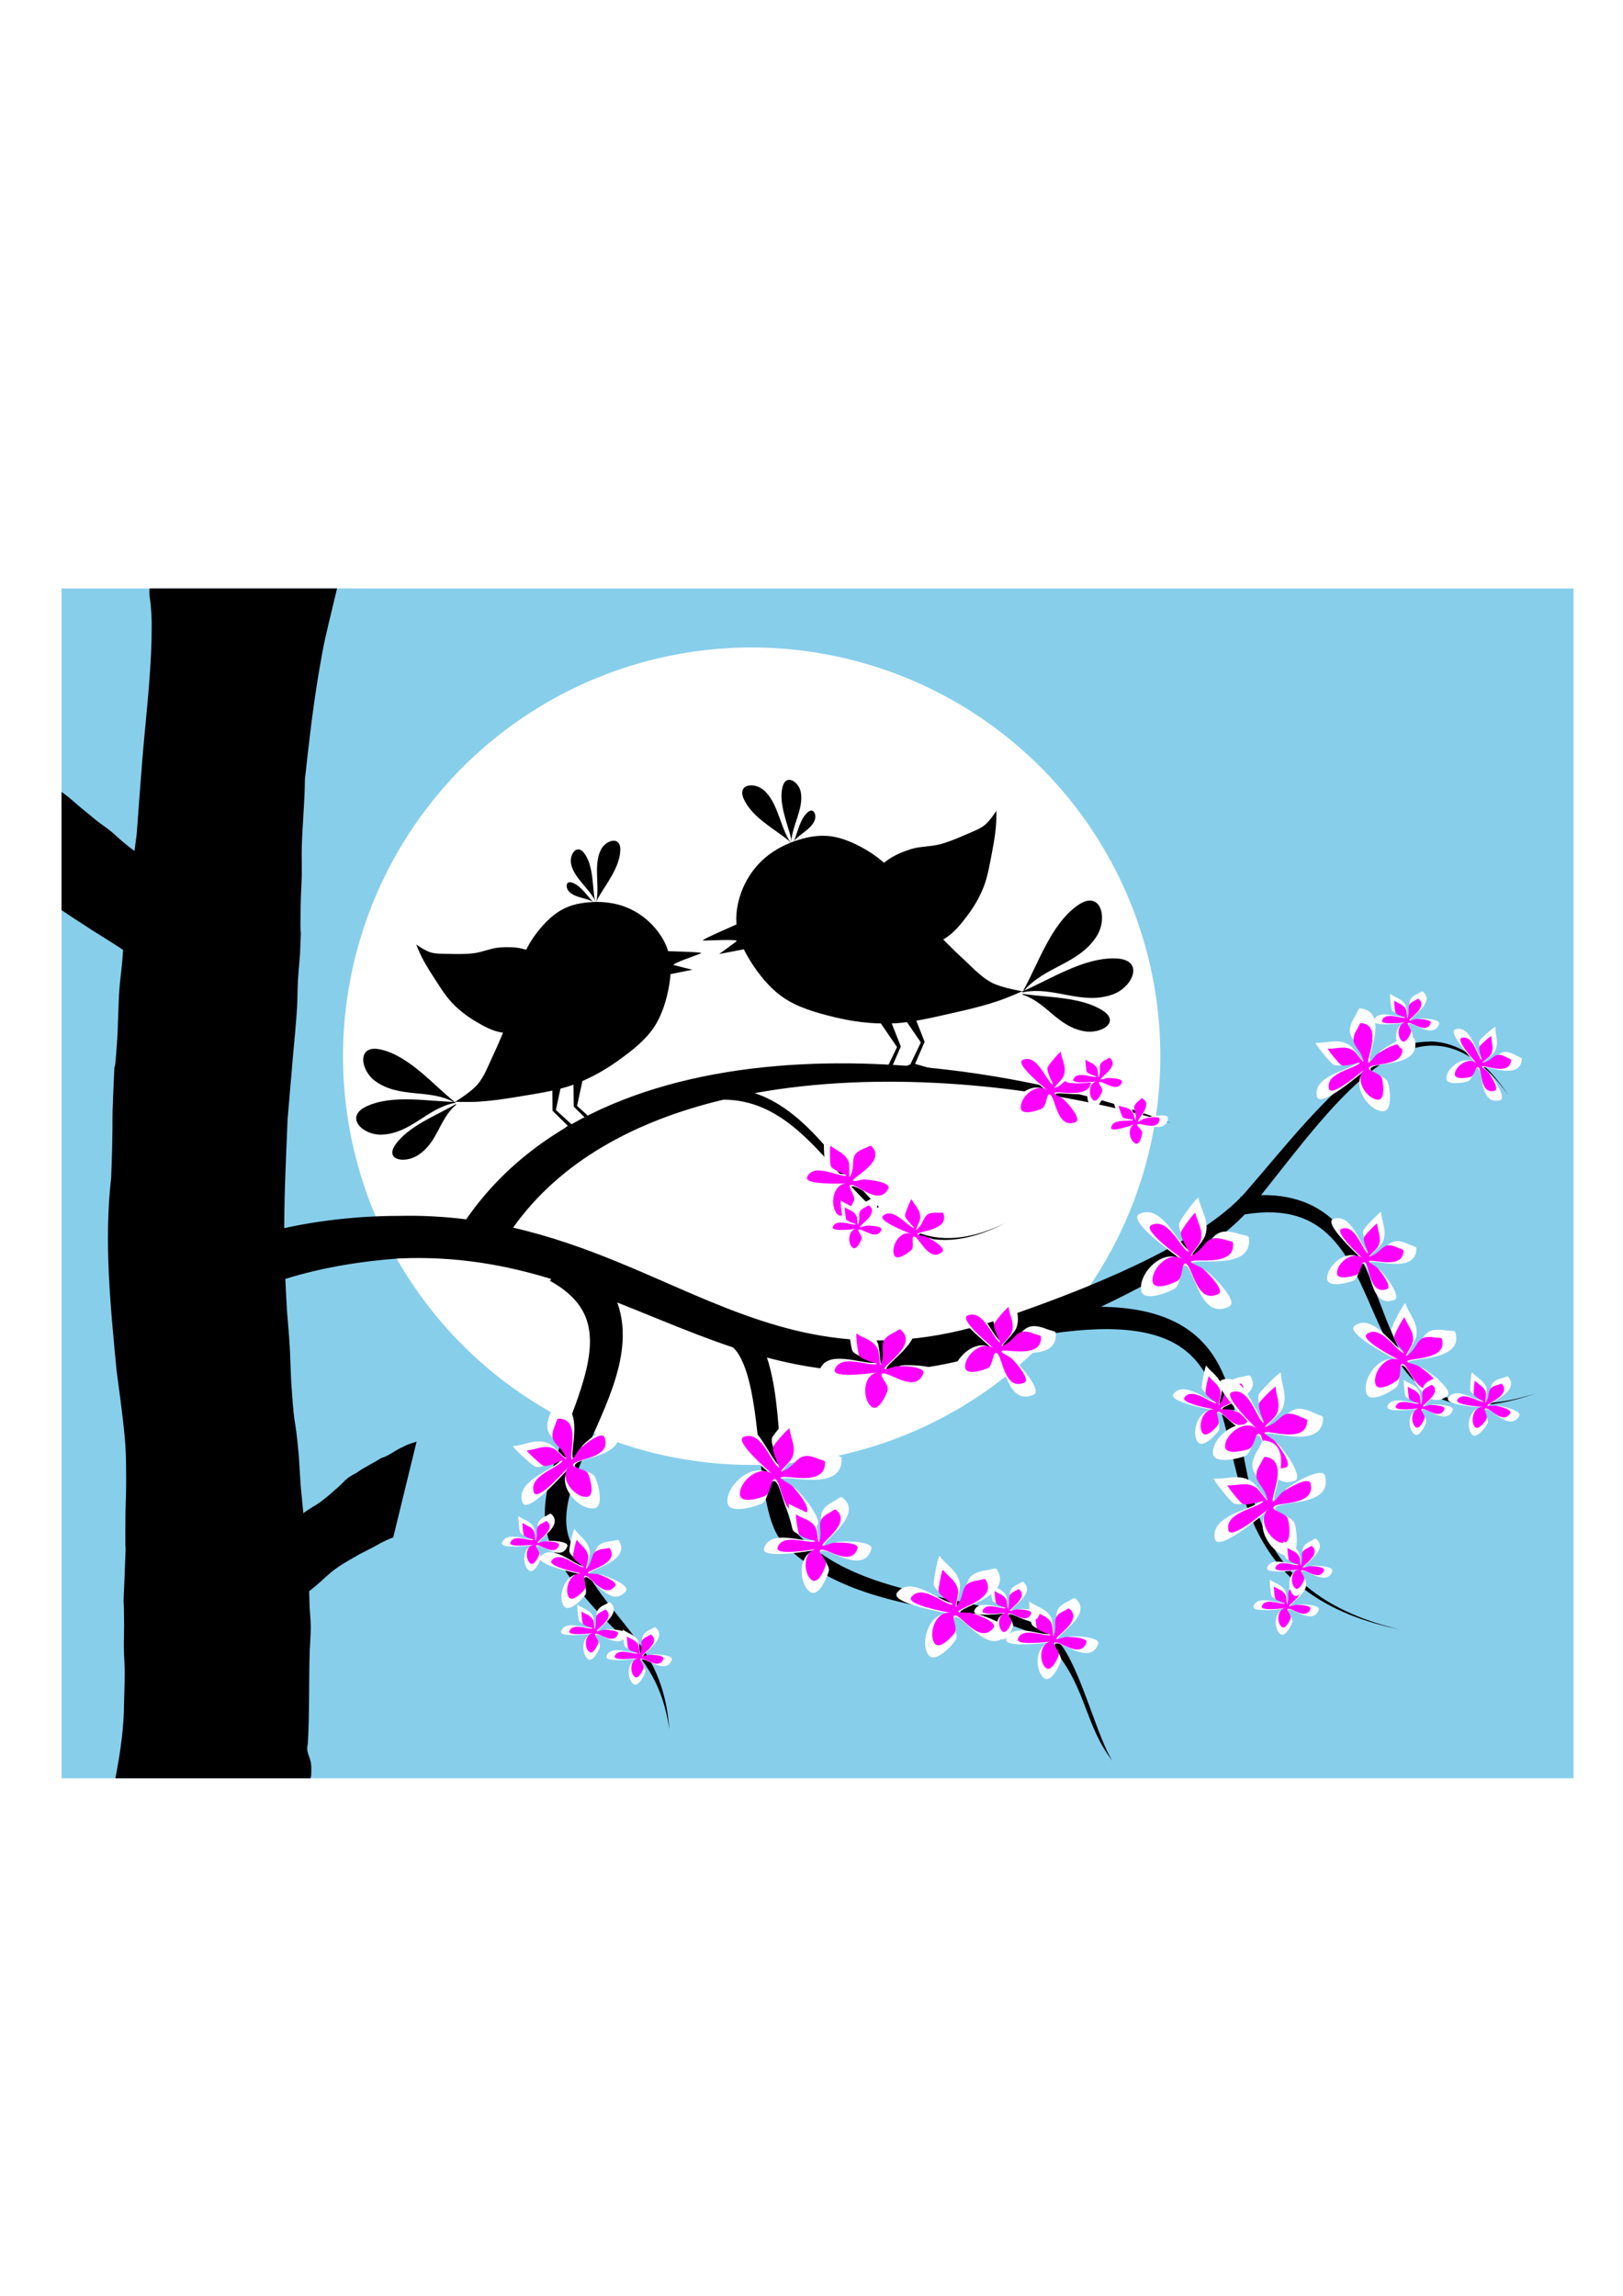 <?xml version="1.0" encoding="UTF-8" standalone="no"?>
<!-- Created with Inkscape (http://www.inkscape.org/) -->

<svg
   xmlns:dc="http://purl.org/dc/elements/1.1/"
   xmlns:cc="http://creativecommons.org/ns#"
   xmlns:rdf="http://www.w3.org/1999/02/22-rdf-syntax-ns#"
   xmlns:svg="http://www.w3.org/2000/svg"
   xmlns="http://www.w3.org/2000/svg"
   xmlns:sodipodi="http://sodipodi.sourceforge.net/DTD/sodipodi-0.dtd"
   xmlns:inkscape="http://www.inkscape.org/namespaces/inkscape"
   width="210mm"
   height="297mm"
   viewBox="0 0 744.094 1052.362"
   id="svg4354"
   version="1.1"
   inkscape:version="0.91 r13725"
   sodipodi:docname="birds_and_flowers_18042015.svg">
  <defs
     id="defs4356">
    <inkscape:path-effect
       effect="powerstroke"
       id="path-effect5157"
       is_visible="true"
       offset_points="0,0.45"
       sort_points="true"
       interpolator_type="Linear"
       interpolator_beta="0.2"
       start_linecap_type="zerowidth"
       linejoin_type="round"
       miter_limit="4"
       end_linecap_type="zerowidth"
       cusp_linecap_type="round" />
    <inkscape:path-effect
       effect="powerstroke"
       id="path-effect5153"
       is_visible="true"
       offset_points="0,0.956"
       sort_points="true"
       interpolator_type="Linear"
       interpolator_beta="0.2"
       start_linecap_type="zerowidth"
       linejoin_type="round"
       miter_limit="4"
       end_linecap_type="zerowidth"
       cusp_linecap_type="round" />
    <inkscape:path-effect
       effect="powerstroke"
       id="path-effect5149"
       is_visible="true"
       offset_points="0,0.342"
       sort_points="true"
       interpolator_type="Linear"
       interpolator_beta="0.2"
       start_linecap_type="zerowidth"
       linejoin_type="round"
       miter_limit="4"
       end_linecap_type="zerowidth"
       cusp_linecap_type="round" />
    <inkscape:path-effect
       effect="powerstroke"
       id="path-effect5145"
       is_visible="true"
       offset_points="0.003,-0.609"
       sort_points="true"
       interpolator_type="Linear"
       interpolator_beta="0.2"
       start_linecap_type="zerowidth"
       linejoin_type="round"
       miter_limit="4"
       end_linecap_type="zerowidth"
       cusp_linecap_type="round" />
    <inkscape:path-effect
       effect="powerstroke"
       id="path-effect5137"
       is_visible="true"
       offset_points="0.292,-0.777"
       sort_points="true"
       interpolator_type="Linear"
       interpolator_beta="0.2"
       start_linecap_type="zerowidth"
       linejoin_type="round"
       miter_limit="4"
       end_linecap_type="zerowidth"
       cusp_linecap_type="round" />
    <inkscape:path-effect
       effect="powerstroke"
       id="path-effect5133"
       is_visible="true"
       offset_points="0.002,1.092"
       sort_points="true"
       interpolator_type="Linear"
       interpolator_beta="0.2"
       start_linecap_type="zerowidth"
       linejoin_type="round"
       miter_limit="4"
       end_linecap_type="zerowidth"
       cusp_linecap_type="round" />
    <inkscape:path-effect
       effect="powerstroke"
       id="path-effect5129"
       is_visible="true"
       offset_points="0,1.415"
       sort_points="true"
       interpolator_type="Linear"
       interpolator_beta="0.2"
       start_linecap_type="zerowidth"
       linejoin_type="round"
       miter_limit="4"
       end_linecap_type="zerowidth"
       cusp_linecap_type="round" />
    <filter
       inkscape:collect="always"
       style="color-interpolation-filters:sRGB"
       id="filter5201"
       x="-0.056"
       width="1.112"
       y="-0.065"
       height="1.13">
      <feGaussianBlur
         inkscape:collect="always"
         stdDeviation="0.406"
         id="feGaussianBlur5203" />
    </filter>
    <clipPath
       clipPathUnits="userSpaceOnUse"
       id="clipPath5638">
      <rect
         style="opacity:0.5;fill:#ffa500;fill-opacity:1;stroke:none;stroke-width:5;stroke-miterlimit:4;stroke-dasharray:none;stroke-opacity:1"
         id="rect5640"
         width="587.454"
         height="462.201"
         x="81.15"
         y="311.43" />
    </clipPath>
  </defs>
  <sodipodi:namedview
     id="base"
     pagecolor="#ffffff"
     bordercolor="#666666"
     borderopacity="1.0"
     inkscape:pageopacity="0.0"
     inkscape:pageshadow="2"
     inkscape:zoom="0.56685328"
     inkscape:cx="732.98894"
     inkscape:cy="503.99702"
     inkscape:document-units="px"
     inkscape:current-layer="layer1"
     showgrid="false"
     inkscape:window-width="1366"
     inkscape:window-height="706"
     inkscape:window-x="-8"
     inkscape:window-y="-8"
     inkscape:window-maximized="1" />
  <g
     inkscape:groupmode="layer"
     id="layer2"
     inkscape:label="Camada 2" />
  <g
     inkscape:label="Camada 1"
     inkscape:groupmode="layer"
     id="layer1">
    <g
       id="g5499"
       clip-path="url(#clipPath5638)"
       transform="matrix(1.18,0,0,1.18,-67.545,-97.753)">
      <rect
         y="250.319"
         x="20.064"
         height="582.659"
         width="711.389"
         id="rect5164"
         style="opacity:1;fill:#87ceeb;fill-opacity:1;stroke:none;stroke-width:5;stroke-miterlimit:4;stroke-dasharray:none;stroke-opacity:1" />
      <path
         d="M 190.57,496.875 A 158.771,158.771 0 0 1 345.545,334.408 158.771,158.771 0 0 1 508.023,489.372 158.771,158.771 0 0 1 353.071,651.861 158.771,158.771 0 0 1 190.571,496.92"
         sodipodi:open="true"
         sodipodi:end="3.1177515"
         sodipodi:start="3.1180307"
         sodipodi:ry="158.77124"
         sodipodi:rx="158.77124"
         sodipodi:cy="493.13458"
         sodipodi:cx="349.29672"
         sodipodi:type="arc"
         id="path5485"
         style="opacity:1;fill:#ffffff;fill-opacity:1;stroke:none;stroke-width:5;stroke-miterlimit:4;stroke-dasharray:none;stroke-opacity:1" />
      <g
         id="layer1-0"
         inkscape:label="Camada 1"
         transform="translate(-383.815,112.206)">
        <g
           id="g3991">
          <g
             id="g5116"
             inkscape:export-ydpi="1333.5879"
             inkscape:export-xdpi="1333.5879"
             transform="matrix(10.824,-1.588,1.588,10.824,6917.5,-3775)">
            <g
               transform="matrix(0.71,-0.057,0.057,0.71,-184.32,43.107)"
               id="g5077">
              <g
                 id="g5061"
                 transform="translate(18.352,-1.356)">
                <path
                   id="path5118"
                   d="m -643.36,306.25 0.144,-0.071 1.152,-0.186 0.754,-0.947 -0.584,-1.491 0.582,0.224 0.193,1.279 -0.711,0.966 0.804,0.444 -0.991,-0.371 z"
                   style="fill:#000000"
                   inkscape:connector-curvature="0" />
                <path
                   id="path5120"
                   style="fill:#000000"
                   inkscape:connector-curvature="0"
                   d="m -642.15,306.29 0.144,-0.071 1.152,-0.186 0.754,-0.947 -0.584,-1.491 0.582,0.224 0.193,1.279 -0.711,0.966 0.804,0.444 -0.991,-0.371 z" />
                <path
                   id="path5122"
                   style="fill:#000000"
                   inkscape:connector-curvature="0"
                   d="m -647.24,297.18 c -0.257,0.092 -2.502,0.466 -2.301,0.524 0.201,0.058 1.814,0.32 1.607,0.414 -0.206,0.094 -0.979,0.42 -0.979,0.42 l 1.57,0.058 z" />
                <path
                   id="path5124"
                   sodipodi:nodetypes="czzzzzzzzzzzzzzzzc"
                   style="fill:#000000"
                   inkscape:connector-curvature="0"
                   d="m -634.6,303.73 c 0,0 -0.959,-0.389 -1.392,-0.761 -0.433,-0.372 -0.715,-0.874 -1.113,-1.461 -0.398,-0.587 -0.885,-1.323 -1.242,-2.074 -0.357,-0.751 -0.498,-1.723 -0.875,-2.415 -0.377,-0.692 -0.758,-1.276 -1.253,-1.77 -0.496,-0.494 -1.072,-0.943 -1.681,-1.177 -0.609,-0.235 -1.246,-0.242 -1.87,-0.17 -0.624,0.071 -1.266,0.272 -1.796,0.593 -0.531,0.321 -0.986,0.77 -1.314,1.27 -0.328,0.5 -0.557,1.05 -0.618,1.651 -0.061,0.6 0.054,1.16 0.287,1.836 0.234,0.676 0.612,1.495 1.19,2.123 0.578,0.628 1.392,1.083 2.227,1.502 0.835,0.419 1.738,0.763 2.753,0.963 1.016,0.2 2.393,0.165 3.29,0.172 0.896,0.007 1.514,-0.022 2.082,-0.075 0.568,-0.054 1.326,-0.205 1.326,-0.205 z" />
                <path
                   id="path5126"
                   sodipodi:nodetypes="cssc"
                   style="fill:#000000"
                   inkscape:connector-curvature="0"
                   d="m -634.52,303.68 c 0.986,-1.086 2.063,-2.894 3.576,-3.507 1.293,-0.524 1.331,0.949 0.592,1.695 -1.177,1.188 -2.899,0.898 -4.174,1.868" />
                <path
                   id="path5128"
                   sodipodi:nodetypes="cssc"
                   d="m -634.62,303.74 c 1.446,-0.244 3.411,-0.999 4.979,-0.545 1.34,0.388 0.459,1.569 -0.583,1.698 -1.66,0.206 -2.776,-1.079 -4.378,-1.105"
                   style="fill:#000000"
                   inkscape:connector-curvature="0" />
                <circle
                   id="circle5132"
                   style="fill:#000000"
                   cx="-634.15"
                   transform="matrix(0.999,0.037,-0.037,0.999,0,0)"
                   cy="320.32"
                   r="0.811" />
                <circle
                   id="circle5134"
                   style="fill:#000000"
                   transform="matrix(0.999,0.037,-0.037,0.999,0,0)"
                   cy="320.42"
                   cx="-634.51"
                   r="0.355" />
                <path
                   id="path5136"
                   d="m -643.99,293.85 c 0.255,-0.367 0.51,-0.957 0.943,-1.202 0.37,-0.209 0.44,0.235 0.246,0.489 -0.309,0.406 -0.957,0.482 -1.304,0.826"
                   style="fill:#000000"
                   inkscape:connector-curvature="0" />
                <path
                   id="path5138"
                   style="fill:#000000"
                   inkscape:connector-curvature="0"
                   d="m -644.13,293.74 c -10e-4,-0.761 -0.224,-1.833 0.151,-2.595 0.32,-0.65 0.862,-0.095 0.838,0.45 -0.038,0.867 -0.886,1.598 -1.04,2.415" />
                <circle
                   id="circle5140"
                   style="fill:#000000"
                   cx="-634.42"
                   transform="matrix(0.999,0.037,-0.037,0.999,0,0)"
                   cy="320.13"
                   r="0.098" />
                <path
                   id="path5279"
                   d="m -644.27,293.8 c -0.545,-0.701 -1.512,-1.525 -1.716,-2.505 -0.175,-0.837 0.712,-0.724 1.079,-0.205 0.585,0.827 0.34,2.129 0.784,2.996"
                   style="fill:#000000"
                   inkscape:connector-curvature="0" />
                <path
                   id="path5281"
                   sodipodi:nodetypes="cssc"
                   inkscape:connector-curvature="0"
                   style="fill:#000000"
                   d="m -634.62,303.86 c 1.114,0.442 2.811,0.784 3.708,1.702 0.766,0.783 -0.361,1.143 -1.143,0.796 -1.247,-0.552 -1.467,-1.791 -2.573,-2.461" />
                <path
                   inkscape:transform-center-y="-25.683116"
                   inkscape:transform-center-x="-31.788306"
                   inkscape:connector-curvature="0"
                   style="fill:#000000"
                   sodipodi:nodetypes="czzzzzzzzzzzzzzzzc"
                   d="m -633.844,294.674 c 0,0 -0.423,0.417 -0.718,0.56 -0.294,0.143 -0.623,0.178 -1.023,0.254 -0.4,0.076 -0.899,0.166 -1.376,0.183 -0.477,0.017 -1.021,-0.129 -1.472,-0.088 -0.451,0.041 -0.845,0.109 -1.218,0.258 -0.373,0.149 -0.741,0.351 -1.003,0.618 -0.262,0.268 -0.411,0.602 -0.515,0.947 -0.104,0.345 -0.144,0.729 -0.096,1.082 0.048,0.353 0.181,0.695 0.371,0.982 0.189,0.287 0.427,0.533 0.729,0.701 0.303,0.169 0.624,0.236 1.033,0.266 0.409,0.03 0.927,0.018 1.389,-0.144 0.462,-0.162 0.887,-0.487 1.298,-0.832 0.411,-0.345 0.798,-0.742 1.134,-1.232 0.336,-0.49 0.631,-1.224 0.839,-1.695 0.208,-0.471 0.333,-0.803 0.434,-1.114 0.101,-0.312 0.194,-0.745 0.194,-0.745 z"
                   id="path5059" />
              </g>
            </g>
            <g
               id="g5094"
               transform="matrix(-0.633,0.009,0.009,0.633,-1017.922,108.022)">
              <g
                 transform="translate(18.352,-1.356)"
                 id="g5096">
                <path
                   inkscape:connector-curvature="0"
                   style="fill:#000000"
                   d="m -643.36,306.25 0.144,-0.071 1.152,-0.186 0.754,-0.947 -0.584,-1.491 0.582,0.224 0.193,1.279 -0.711,0.966 0.804,0.444 -0.991,-0.371 z"
                   id="path5098" />
                <path
                   d="m -642.15,306.29 0.144,-0.071 1.152,-0.186 0.754,-0.947 -0.584,-1.491 0.582,0.224 0.193,1.279 -0.711,0.966 0.804,0.444 -0.991,-0.371 z"
                   inkscape:connector-curvature="0"
                   style="fill:#000000"
                   id="path5100" />
                <path
                   d="m -647.24,297.18 c -0.257,0.092 -2.502,0.466 -2.301,0.524 0.201,0.058 1.814,0.32 1.607,0.414 -0.206,0.094 -0.979,0.42 -0.979,0.42 l 1.57,0.058 z"
                   inkscape:connector-curvature="0"
                   style="fill:#000000"
                   id="path5102" />
                <path
                   d="m -634.6,303.73 c 0,0 -0.959,-0.389 -1.392,-0.761 -0.433,-0.372 -0.715,-0.874 -1.113,-1.461 -0.398,-0.587 -0.885,-1.323 -1.242,-2.074 -0.357,-0.751 -0.498,-1.723 -0.875,-2.415 -0.377,-0.692 -0.758,-1.276 -1.253,-1.77 -0.496,-0.494 -1.072,-0.943 -1.681,-1.177 -0.609,-0.235 -1.246,-0.242 -1.87,-0.17 -0.624,0.071 -1.266,0.272 -1.796,0.593 -0.531,0.321 -0.986,0.77 -1.314,1.27 -0.328,0.5 -0.557,1.05 -0.618,1.651 -0.061,0.6 0.054,1.16 0.287,1.836 0.234,0.676 0.612,1.495 1.19,2.123 0.578,0.628 1.392,1.083 2.227,1.502 0.835,0.419 1.738,0.763 2.753,0.963 1.016,0.2 2.393,0.165 3.29,0.172 0.896,0.007 1.514,-0.022 2.082,-0.075 0.568,-0.054 1.326,-0.205 1.326,-0.205 z"
                   inkscape:connector-curvature="0"
                   style="fill:#000000"
                   sodipodi:nodetypes="czzzzzzzzzzzzzzzzc"
                   id="path5104" />
                <path
                   d="m -634.52,303.68 c 0.986,-1.086 2.063,-2.894 3.576,-3.507 1.293,-0.524 1.331,0.949 0.592,1.695 -1.177,1.188 -2.899,0.898 -4.174,1.868"
                   inkscape:connector-curvature="0"
                   style="fill:#000000"
                   sodipodi:nodetypes="cssc"
                   id="path5106" />
                <path
                   inkscape:connector-curvature="0"
                   style="fill:#000000"
                   d="m -634.62,303.74 c 1.446,-0.244 3.411,-0.999 4.979,-0.545 1.34,0.388 0.459,1.569 -0.583,1.698 -1.66,0.206 -2.776,-1.079 -4.378,-1.105"
                   sodipodi:nodetypes="cssc"
                   id="path5108" />
                <circle
                   r="0.811"
                   cy="320.32"
                   transform="matrix(0.999,0.037,-0.037,0.999,0,0)"
                   cx="-634.15"
                   style="fill:#000000"
                   id="circle5110" />
                <circle
                   r="0.355"
                   cx="-634.51"
                   cy="320.42"
                   transform="matrix(0.999,0.037,-0.037,0.999,0,0)"
                   style="fill:#000000"
                   id="circle5112" />
                <path
                   inkscape:connector-curvature="0"
                   style="fill:#000000"
                   d="m -643.99,293.85 c 0.255,-0.367 0.51,-0.957 0.943,-1.202 0.37,-0.209 0.44,0.235 0.246,0.489 -0.309,0.406 -0.957,0.482 -1.304,0.826"
                   id="path5114" />
                <path
                   d="m -644.13,293.74 c -10e-4,-0.761 -0.224,-1.833 0.151,-2.595 0.32,-0.65 0.862,-0.095 0.838,0.45 -0.038,0.867 -0.886,1.598 -1.04,2.415"
                   inkscape:connector-curvature="0"
                   style="fill:#000000"
                   id="path5116" />
                <circle
                   r="0.098"
                   cy="320.13"
                   transform="matrix(0.999,0.037,-0.037,0.999,0,0)"
                   cx="-634.42"
                   style="fill:#000000"
                   id="circle5118" />
                <path
                   inkscape:connector-curvature="0"
                   style="fill:#000000"
                   d="m -644.27,293.8 c -0.545,-0.701 -1.512,-1.525 -1.716,-2.505 -0.175,-0.837 0.712,-0.724 1.079,-0.205 0.585,0.827 0.34,2.129 0.784,2.996"
                   id="path5121" />
                <path
                   d="m -634.62,303.86 c 1.114,0.442 2.811,0.784 3.708,1.702 0.766,0.783 -0.361,1.143 -1.143,0.796 -1.247,-0.552 -1.467,-1.791 -2.573,-2.461"
                   style="fill:#000000"
                   inkscape:connector-curvature="0"
                   sodipodi:nodetypes="cssc"
                   id="path5123" />
                <path
                   id="path5125"
                   d="m -633.844,294.674 c 0,0 -0.423,0.417 -0.718,0.56 -0.294,0.143 -0.623,0.178 -1.023,0.254 -0.4,0.076 -0.899,0.166 -1.376,0.183 -0.477,0.017 -1.021,-0.129 -1.472,-0.088 -0.451,0.041 -0.845,0.109 -1.218,0.258 -0.373,0.149 -0.741,0.351 -1.003,0.618 -0.262,0.268 -0.411,0.602 -0.515,0.947 -0.104,0.345 -0.144,0.729 -0.096,1.082 0.048,0.353 0.181,0.695 0.371,0.982 0.189,0.287 0.427,0.533 0.729,0.701 0.303,0.169 0.624,0.236 1.033,0.266 0.409,0.03 0.927,0.018 1.389,-0.144 0.462,-0.162 0.887,-0.487 1.298,-0.832 0.411,-0.345 0.798,-0.742 1.134,-1.232 0.336,-0.49 0.631,-1.224 0.839,-1.695 0.208,-0.471 0.333,-0.803 0.434,-1.114 0.101,-0.312 0.194,-0.745 0.194,-0.745 z"
                   sodipodi:nodetypes="czzzzzzzzzzzzzzzzc"
                   style="fill:#000000"
                   inkscape:connector-curvature="0"
                   inkscape:transform-center-x="-31.788306"
                   inkscape:transform-center-y="-25.683116" />
              </g>
            </g>
            <path
               inkscape:connector-curvature="0"
               id="path5127"
               d="m -590.559,296.791 c -0.649,-0.103 -1.337,0.049 -2.043,0.368 -1.725,0.779 -3.565,2.559 -5.236,3.994 -0.048,0.04 -0.099,0.08 -0.15,0.119 -0.011,-1.3e-4 -0.022,-5.9e-4 -0.033,-6.8e-4 l 2.4e-4,0.026 c -1.968,1.494 -5.89,2.399 -8.309,2.874 -4.912,1.092 -7.942,-0.226 -10.864,-1.963 -1.983,-1.179 -4.005,-2.625 -6.537,-3.608 1.992,-2.086 4.842,-3.13 8.058,-3.413 0.613,0.095 1.123,0.326 1.567,0.647 0.849,0.613 1.463,1.548 2.092,2.5 0.622,0.943 1.246,1.878 2.108,2.437 0.865,0.561 1.952,0.733 3.5,0.202 -1.566,0.494 -2.625,0.268 -3.432,-0.303 -0.809,-0.572 -1.382,-1.502 -1.97,-2.467 -0.583,-0.956 -1.194,-1.972 -2.078,-2.662 -0.206,-0.161 -0.427,-0.303 -0.665,-0.423 0.554,-0.019 1.117,-0.017 1.686,0.003 4.577,0.168 9.351,1.575 12.792,3.197 -3.315,-1.849 -8.066,-3.54 -12.741,-3.975 -4.613,-0.429 -9.368,0.346 -12.523,3.722 -0.748,-0.207 -1.54,-0.37 -2.386,-0.473 -1.296,-0.188 -2.933,-0.279 -4.514,-0.113 -1.549,0.162 -3.201,0.587 -4.384,1.562 l 1.324,1.521 c 0.693,-0.66 1.863,-1.103 3.29,-1.334 1.397,-0.226 2.897,-0.228 4.115,-0.134 2.019,0.207 3.693,0.775 5.233,1.504 l -0.049,0.06 c 0.845,0.651 1.111,1.28 1.12,1.914 0.009,0.694 -0.288,1.461 -0.737,2.328 -0.425,0.82 -1.001,1.749 -1.369,2.603 -0.377,0.875 -0.598,1.792 -0.279,2.671 0.595,1.628 1.406,2.575 2.028,3.463 0.621,0.888 1.119,1.795 1.119,3.4 0.113,-1.61 -0.276,-2.584 -0.83,-3.581 -0.556,-0.998 -1.211,-1.921 -1.67,-3.496 -0.179,-0.632 0.009,-1.321 0.403,-2.098 0.407,-0.803 0.958,-1.571 1.49,-2.466 0.502,-0.845 0.98,-1.797 1.036,-2.791 0.016,-0.282 -0.003,-0.561 -0.059,-0.838 0.873,0.502 1.735,1.026 2.632,1.53 0.396,0.222 0.795,0.438 1.201,0.643 0.043,0.054 0.082,0.111 0.114,0.17 0.384,0.746 0.341,2.084 0.284,3.541 -0.027,0.697 -0.055,1.398 -0.015,1.999 0.039,0.587 0.144,1.15 0.433,1.518 1.289,1.691 3.296,2.453 5.054,3.055 1.807,0.619 3.328,1.066 3.902,2.069 0.894,1.512 0.652,2.757 1.436,4.141 -0.407,-0.879 -0.619,-3.176 -1.174,-4.284 -0.606,-1.167 -2.298,-1.71 -4.014,-2.349 -1.765,-0.657 -3.592,-1.424 -4.726,-2.99 -0.15,-0.223 -0.228,-0.617 -0.241,-1.192 -0.013,-0.561 0.037,-1.222 0.089,-1.927 0.078,-1.044 0.175,-2.256 -3.3e-4,-3.219 2.526,1.083 5.411,1.625 9.377,0.676 0.05,-0.013 0.112,-0.03 0.163,-0.044 2.811,-0.075 4.267,0.406 5.063,1.143 0.831,0.769 1.041,1.895 1.173,3.279 0.13,1.356 0.185,2.873 0.821,4.26 0.637,1.391 1.845,2.629 4.242,3.504 -2.377,-0.945 -3.497,-2.23 -4.042,-3.59 -0.546,-1.363 -0.528,-2.826 -0.586,-4.204 -0.058,-1.351 -0.185,-2.711 -1.149,-3.714 -0.64,-0.666 -1.611,-1.138 -3.063,-1.373 1.964,-0.603 4.134,-1.421 5.529,-2.503 1.52,-0.023 2.362,0.487 2.915,1.253 0.583,0.809 0.843,1.898 1.151,3.015 0.303,1.099 0.646,2.18 1.411,2.882 0.765,0.702 1.927,1.006 3.845,0.637 -1.94,0.318 -3.051,-0.055 -3.733,-0.753 -0.682,-0.697 -0.961,-1.739 -1.211,-2.845 -0.246,-1.087 -0.471,-2.287 -1.065,-3.207 -0.523,-0.81 -1.332,-1.406 -2.639,-1.575 1.574,-1.473 3.224,-3.141 4.786,-3.934 0.812,-0.412 1.598,-0.584 2.337,-0.362 0.745,0.224 1.457,0.854 2.093,2.074 -0.594,-1.232 -1.283,-1.917 -2.053,-2.194 -0.145,-0.052 -0.293,-0.09 -0.443,-0.114 z"
               style="opacity:1;fill:#000000;fill-opacity:1;stroke:none;stroke-width:5;stroke-miterlimit:4;stroke-dasharray:none;stroke-opacity:1" />
            <path
               inkscape:connector-curvature="0"
               d="m -625.499,272.679 c -0.4,0.704 -0.7,1.492 -1.007,2.263 -0.119,0.298 -0.238,0.596 -0.357,0.894 -0.387,0.971 -0.476,1.156 -0.807,2.176 -0.403,1.242 -0.743,2.509 -1.069,3.781 -0.122,0.787 -0.318,1.558 -0.455,2.342 -0.059,0.335 -0.093,0.674 -0.149,1.01 -0.055,0.329 -0.13,0.654 -0.183,0.984 -0.409,2.52 0.187,-0.769 -0.285,1.773 -0.071,0.313 -0.149,0.624 -0.213,0.939 -0.059,0.288 -0.098,0.581 -0.156,0.869 -0.113,0.557 -0.298,1.291 -0.428,1.839 -0.165,0.695 -0.326,1.391 -0.49,2.086 -0.265,1.412 -0.547,2.82 -0.741,4.245 -0.142,1.046 -0.164,1.389 -0.264,2.447 -0.03,0.434 -0.053,0.869 -0.09,1.303 -0.041,0.471 -0.107,0.941 -0.143,1.413 -0.134,1.743 -0.01,0.818 -0.1,2.453 -0.117,1.43 -0.073,0.736 -0.138,2.081 -0.006,0.279 0.002,0.558 -0.017,0.838 -0.02,0.287 -0.074,0.573 -0.1,0.86 -0.023,0.256 -0.03,0.513 -0.045,0.769 -0.032,0.265 -0.068,0.53 -0.096,0.796 -0.026,0.247 -0.032,0.496 -0.067,0.742 -0.038,0.267 -0.101,0.529 -0.152,0.794 -0.201,1.103 -0.328,2.221 -0.558,3.317 -0.111,0.264 0.012,0.428 0.013,0.67 2.8e-4,0.178 -0.023,0.263 -0.054,0.44 -0.051,0.147 -0.09,0.286 -0.171,0.411 0,0 -7.638,0.709 -7.638,0.709 l 0,0 c 0.125,-0.09 0.081,0.019 0.184,-0.067 0.007,0.004 0.07,0.052 0.089,0.016 0.032,-0.058 0.069,-0.344 0.072,-0.356 0.065,-0.283 0.107,-0.366 0.21,-0.639 0.397,-1.059 0.786,-2.126 0.998,-3.263 0.08,-0.49 0.177,-0.978 0.245,-1.47 0.036,-0.261 0.051,-0.525 0.086,-0.786 0.036,-0.267 0.088,-0.531 0.126,-0.797 0.213,-1.52 -0.023,-0.17 0.271,-1.723 0.379,-2.076 -0.008,0.122 0.337,-2.101 0.061,-0.391 0.141,-0.778 0.198,-1.17 0.063,-0.434 0.128,-0.868 0.164,-1.305 0.06,-0.721 0.067,-1.961 0.078,-2.685 0.117,-2.273 0.214,-4.583 0.803,-6.8 0.063,-0.35 0.13,-0.7 0.19,-1.05 0.226,-1.335 0.084,-0.667 0.327,-1.951 0.352,-1.86 -0.008,0.076 0.395,-1.764 0.066,-0.301 0.116,-0.607 0.174,-0.91 0.058,-0.299 0.106,-0.601 0.173,-0.898 0.069,-0.308 0.158,-0.609 0.232,-0.915 0.08,-0.333 0.143,-0.671 0.228,-1.002 0.09,-0.353 0.203,-0.697 0.298,-1.048 0.809,-2.995 -0.238,0.726 0.648,-2.389 0.196,-0.865 0.384,-1.732 0.584,-2.596 0.322,-1.39 0.7,-2.766 0.945,-4.177 0.091,-0.6 0.114,-0.653 0.148,-1.212 0.008,-0.135 6.2e-4,-0.269 0.013,-0.404 0.018,-0.2 0.093,-0.394 0.089,-0.597 0,0 7.657,-1.181 7.657,-1.181 z"
               id="path5161"
               style="opacity:1;fill:#000000;fill-opacity:1;stroke:none;stroke-width:0.457;stroke-miterlimit:4;stroke-dasharray:none;stroke-opacity:1" />
            <g
               id="g5176">
              <g
                 id="use5209"
                 transform="matrix(0.156,0.116,-0.116,0.156,-475.764,329.055)">
                <path
                   style="opacity:1;fill:#ffffff;fill-opacity:1;stroke:none;stroke-width:5;stroke-miterlimit:4;stroke-dasharray:none;stroke-opacity:1"
                   d="m -593.553,275.802 c -4.291,-0.874 -6.226,5.714 -4.279,8.331 1.463,1.966 4.894,-2.379 5.321,-3.224 0.682,-1.352 -1.57,-4.762 -0.071,-4.543 1.95,0.286 7.062,7.483 10.342,2.782 1.146,-1.643 -5.181,-3.5 -6.519,-3.697 -0.559,-0.082 -3.198,0.245 -3.141,-0.145 0.17,-1.162 10.555,-3.972 6.803,-9.015 -0.177,-0.238 -1.355,0.241 -1.623,0.289 -5.718,1.017 -3.184,3.666 -5.705,7.279 -0.78,1.118 0.416,-2.743 0.178,-4.084 -0.489,-2.751 -3.1,-3.795 -4.359,-5.488 -0.234,-0.315 -1.078,5.228 -0.863,5.881 0.516,1.566 5.247,3.615 3.615,3.376 -2.524,-0.37 -8.338,-5.084 -10.849,-1.486 -1.522,2.18 9.663,3.525 11.15,3.744 z"
                   id="path5273"
                   inkscape:connector-curvature="0" />
                <path
                   inkscape:connector-curvature="0"
                   id="path5275"
                   d="m -593.508,275.587 c -3.195,-0.65 -4.635,4.254 -3.185,6.203 1.089,1.464 3.644,-1.771 3.962,-2.401 0.508,-1.007 -1.169,-3.546 -0.053,-3.382 1.452,0.213 5.258,5.571 7.7,2.071 0.854,-1.223 -3.857,-2.606 -4.854,-2.752 -0.416,-0.061 -2.381,0.182 -2.338,-0.108 0.127,-0.865 7.859,-2.957 5.065,-6.712 -0.132,-0.177 -1.009,0.18 -1.209,0.215 -4.257,0.758 -2.37,2.729 -4.248,5.419 -0.581,0.832 0.31,-2.042 0.132,-3.041 -0.364,-2.048 -2.308,-2.826 -3.246,-4.086 -0.174,-0.234 -0.802,3.892 -0.642,4.378 0.384,1.166 3.906,2.692 2.692,2.513 -1.879,-0.276 -6.207,-3.785 -8.077,-1.106 -1.133,1.623 7.194,2.625 8.301,2.787 z"
                   style="opacity:1;fill:#ff00ff;fill-opacity:1;stroke:none;stroke-width:5;stroke-miterlimit:4;stroke-dasharray:none;stroke-opacity:1;filter:url(#filter5201)" />
              </g>
              <g
                 id="use5211"
                 transform="matrix(0.11,0.106,-0.106,0.11,-499.508,336.695)">
                <path
                   style="opacity:1;fill:#ffffff;fill-opacity:1;stroke:none;stroke-width:5;stroke-miterlimit:4;stroke-dasharray:none;stroke-opacity:1"
                   d="m -593.553,275.802 c -4.291,-0.874 -6.226,5.714 -4.279,8.331 1.463,1.966 4.894,-2.379 5.321,-3.224 0.682,-1.352 -1.57,-4.762 -0.071,-4.543 1.95,0.286 7.062,7.483 10.342,2.782 1.146,-1.643 -5.181,-3.5 -6.519,-3.697 -0.559,-0.082 -3.198,0.245 -3.141,-0.145 0.17,-1.162 10.555,-3.972 6.803,-9.015 -0.177,-0.238 -1.355,0.241 -1.623,0.289 -5.718,1.017 -3.184,3.666 -5.705,7.279 -0.78,1.118 0.416,-2.743 0.178,-4.084 -0.489,-2.751 -3.1,-3.795 -4.359,-5.488 -0.234,-0.315 -1.078,5.228 -0.863,5.881 0.516,1.566 5.247,3.615 3.615,3.376 -2.524,-0.37 -8.338,-5.084 -10.849,-1.486 -1.522,2.18 9.663,3.525 11.15,3.744 z"
                   id="path5280"
                   inkscape:connector-curvature="0" />
                <path
                   inkscape:connector-curvature="0"
                   id="path5282"
                   d="m -593.508,275.587 c -3.195,-0.65 -4.635,4.254 -3.185,6.203 1.089,1.464 3.644,-1.771 3.962,-2.401 0.508,-1.007 -1.169,-3.546 -0.053,-3.382 1.452,0.213 5.258,5.571 7.7,2.071 0.854,-1.223 -3.857,-2.606 -4.854,-2.752 -0.416,-0.061 -2.381,0.182 -2.338,-0.108 0.127,-0.865 7.859,-2.957 5.065,-6.712 -0.132,-0.177 -1.009,0.18 -1.209,0.215 -4.257,0.758 -2.37,2.729 -4.248,5.419 -0.581,0.832 0.31,-2.042 0.132,-3.041 -0.364,-2.048 -2.308,-2.826 -3.246,-4.086 -0.174,-0.234 -0.802,3.892 -0.642,4.378 0.384,1.166 3.906,2.692 2.692,2.513 -1.879,-0.276 -6.207,-3.785 -8.077,-1.106 -1.133,1.623 7.194,2.625 8.301,2.787 z"
                   style="opacity:1;fill:#ff00ff;fill-opacity:1;stroke:none;stroke-width:5;stroke-miterlimit:4;stroke-dasharray:none;stroke-opacity:1;filter:url(#filter5201)" />
              </g>
              <g
                 id="use5213"
                 transform="matrix(0.166,-0.003,0.003,0.166,-514.054,251.242)">
                <path
                   style="opacity:1;fill:#ffffff;fill-opacity:1;stroke:none;stroke-width:5;stroke-miterlimit:4;stroke-dasharray:none;stroke-opacity:1"
                   d="m -593.553,275.802 c -4.291,-0.874 -6.226,5.714 -4.279,8.331 1.463,1.966 4.894,-2.379 5.321,-3.224 0.682,-1.352 -1.57,-4.762 -0.071,-4.543 1.95,0.286 7.062,7.483 10.342,2.782 1.146,-1.643 -5.181,-3.5 -6.519,-3.697 -0.559,-0.082 -3.198,0.245 -3.141,-0.145 0.17,-1.162 10.555,-3.972 6.803,-9.015 -0.177,-0.238 -1.355,0.241 -1.623,0.289 -5.718,1.017 -3.184,3.666 -5.705,7.279 -0.78,1.118 0.416,-2.743 0.178,-4.084 -0.489,-2.751 -3.1,-3.795 -4.359,-5.488 -0.234,-0.315 -1.078,5.228 -0.863,5.881 0.516,1.566 5.247,3.615 3.615,3.376 -2.524,-0.37 -8.338,-5.084 -10.849,-1.486 -1.522,2.18 9.663,3.525 11.15,3.744 z"
                   id="path5286"
                   inkscape:connector-curvature="0" />
                <path
                   inkscape:connector-curvature="0"
                   id="path5288"
                   d="m -593.508,275.587 c -3.195,-0.65 -4.635,4.254 -3.185,6.203 1.089,1.464 3.644,-1.771 3.962,-2.401 0.508,-1.007 -1.169,-3.546 -0.053,-3.382 1.452,0.213 5.258,5.571 7.7,2.071 0.854,-1.223 -3.857,-2.606 -4.854,-2.752 -0.416,-0.061 -2.381,0.182 -2.338,-0.108 0.127,-0.865 7.859,-2.957 5.065,-6.712 -0.132,-0.177 -1.009,0.18 -1.209,0.215 -4.257,0.758 -2.37,2.729 -4.248,5.419 -0.581,0.832 0.31,-2.042 0.132,-3.041 -0.364,-2.048 -2.308,-2.826 -3.246,-4.086 -0.174,-0.234 -0.802,3.892 -0.642,4.378 0.384,1.166 3.906,2.692 2.692,2.513 -1.879,-0.276 -6.207,-3.785 -8.077,-1.106 -1.133,1.623 7.194,2.625 8.301,2.787 z"
                   style="opacity:1;fill:#ff00ff;fill-opacity:1;stroke:none;stroke-width:5;stroke-miterlimit:4;stroke-dasharray:none;stroke-opacity:1;filter:url(#filter5201)" />
              </g>
              <g
                 id="use5215"
                 transform="matrix(0.126,0.107,-0.107,0.126,-499.939,325.354)">
                <path
                   style="opacity:1;fill:#ffffff;fill-opacity:1;stroke:none;stroke-width:5;stroke-miterlimit:4;stroke-dasharray:none;stroke-opacity:1"
                   d="m -593.553,275.802 c -4.291,-0.874 -6.226,5.714 -4.279,8.331 1.463,1.966 4.894,-2.379 5.321,-3.224 0.682,-1.352 -1.57,-4.762 -0.071,-4.543 1.95,0.286 7.062,7.483 10.342,2.782 1.146,-1.643 -5.181,-3.5 -6.519,-3.697 -0.559,-0.082 -3.198,0.245 -3.141,-0.145 0.17,-1.162 10.555,-3.972 6.803,-9.015 -0.177,-0.238 -1.355,0.241 -1.623,0.289 -5.718,1.017 -3.184,3.666 -5.705,7.279 -0.78,1.118 0.416,-2.743 0.178,-4.084 -0.489,-2.751 -3.1,-3.795 -4.359,-5.488 -0.234,-0.315 -1.078,5.228 -0.863,5.881 0.516,1.566 5.247,3.615 3.615,3.376 -2.524,-0.37 -8.338,-5.084 -10.849,-1.486 -1.522,2.18 9.663,3.525 11.15,3.744 z"
                   id="path5292"
                   inkscape:connector-curvature="0" />
                <path
                   inkscape:connector-curvature="0"
                   id="path5294"
                   d="m -593.508,275.587 c -3.195,-0.65 -4.635,4.254 -3.185,6.203 1.089,1.464 3.644,-1.771 3.962,-2.401 0.508,-1.007 -1.169,-3.546 -0.053,-3.382 1.452,0.213 5.258,5.571 7.7,2.071 0.854,-1.223 -3.857,-2.606 -4.854,-2.752 -0.416,-0.061 -2.381,0.182 -2.338,-0.108 0.127,-0.865 7.859,-2.957 5.065,-6.712 -0.132,-0.177 -1.009,0.18 -1.209,0.215 -4.257,0.758 -2.37,2.729 -4.248,5.419 -0.581,0.832 0.31,-2.042 0.132,-3.041 -0.364,-2.048 -2.308,-2.826 -3.246,-4.086 -0.174,-0.234 -0.802,3.892 -0.642,4.378 0.384,1.166 3.906,2.692 2.692,2.513 -1.879,-0.276 -6.207,-3.785 -8.077,-1.106 -1.133,1.623 7.194,2.625 8.301,2.787 z"
                   style="opacity:1;fill:#ff00ff;fill-opacity:1;stroke:none;stroke-width:5;stroke-miterlimit:4;stroke-dasharray:none;stroke-opacity:1;filter:url(#filter5201)" />
              </g>
              <g
                 id="use5217"
                 transform="matrix(0.135,0.116,-0.116,0.135,-495.325,337.011)">
                <path
                   style="opacity:1;fill:#ffffff;fill-opacity:1;stroke:none;stroke-width:5;stroke-miterlimit:4;stroke-dasharray:none;stroke-opacity:1"
                   d="m -593.553,275.802 c -4.291,-0.874 -6.226,5.714 -4.279,8.331 1.463,1.966 4.894,-2.379 5.321,-3.224 0.682,-1.352 -1.57,-4.762 -0.071,-4.543 1.95,0.286 7.062,7.483 10.342,2.782 1.146,-1.643 -5.181,-3.5 -6.519,-3.697 -0.559,-0.082 -3.198,0.245 -3.141,-0.145 0.17,-1.162 10.555,-3.972 6.803,-9.015 -0.177,-0.238 -1.355,0.241 -1.623,0.289 -5.718,1.017 -3.184,3.666 -5.705,7.279 -0.78,1.118 0.416,-2.743 0.178,-4.084 -0.489,-2.751 -3.1,-3.795 -4.359,-5.488 -0.234,-0.315 -1.078,5.228 -0.863,5.881 0.516,1.566 5.247,3.615 3.615,3.376 -2.524,-0.37 -8.338,-5.084 -10.849,-1.486 -1.522,2.18 9.663,3.525 11.15,3.744 z"
                   id="path5298"
                   inkscape:connector-curvature="0" />
                <path
                   inkscape:connector-curvature="0"
                   id="path5300"
                   d="m -593.508,275.587 c -3.195,-0.65 -4.635,4.254 -3.185,6.203 1.089,1.464 3.644,-1.771 3.962,-2.401 0.508,-1.007 -1.169,-3.546 -0.053,-3.382 1.452,0.213 5.258,5.571 7.7,2.071 0.854,-1.223 -3.857,-2.606 -4.854,-2.752 -0.416,-0.061 -2.381,0.182 -2.338,-0.108 0.127,-0.865 7.859,-2.957 5.065,-6.712 -0.132,-0.177 -1.009,0.18 -1.209,0.215 -4.257,0.758 -2.37,2.729 -4.248,5.419 -0.581,0.832 0.31,-2.042 0.132,-3.041 -0.364,-2.048 -2.308,-2.826 -3.246,-4.086 -0.174,-0.234 -0.802,3.892 -0.642,4.378 0.384,1.166 3.906,2.692 2.692,2.513 -1.879,-0.276 -6.207,-3.785 -8.077,-1.106 -1.133,1.623 7.194,2.625 8.301,2.787 z"
                   style="opacity:1;fill:#ff00ff;fill-opacity:1;stroke:none;stroke-width:5;stroke-miterlimit:4;stroke-dasharray:none;stroke-opacity:1;filter:url(#filter5201)" />
              </g>
              <g
                 id="use5219"
                 transform="matrix(0.134,0.027,-0.027,0.134,-513.002,287.716)">
                <path
                   style="opacity:1;fill:#ffffff;fill-opacity:1;stroke:none;stroke-width:5;stroke-miterlimit:4;stroke-dasharray:none;stroke-opacity:1"
                   d="m -593.553,275.802 c -4.291,-0.874 -6.226,5.714 -4.279,8.331 1.463,1.966 4.894,-2.379 5.321,-3.224 0.682,-1.352 -1.57,-4.762 -0.071,-4.543 1.95,0.286 7.062,7.483 10.342,2.782 1.146,-1.643 -5.181,-3.5 -6.519,-3.697 -0.559,-0.082 -3.198,0.245 -3.141,-0.145 0.17,-1.162 10.555,-3.972 6.803,-9.015 -0.177,-0.238 -1.355,0.241 -1.623,0.289 -5.718,1.017 -3.184,3.666 -5.705,7.279 -0.78,1.118 0.416,-2.743 0.178,-4.084 -0.489,-2.751 -3.1,-3.795 -4.359,-5.488 -0.234,-0.315 -1.078,5.228 -0.863,5.881 0.516,1.566 5.247,3.615 3.615,3.376 -2.524,-0.37 -8.338,-5.084 -10.849,-1.486 -1.522,2.18 9.663,3.525 11.15,3.744 z"
                   id="path5304"
                   inkscape:connector-curvature="0" />
                <path
                   inkscape:connector-curvature="0"
                   id="path5306"
                   d="m -593.508,275.587 c -3.195,-0.65 -4.635,4.254 -3.185,6.203 1.089,1.464 3.644,-1.771 3.962,-2.401 0.508,-1.007 -1.169,-3.546 -0.053,-3.382 1.452,0.213 5.258,5.571 7.7,2.071 0.854,-1.223 -3.857,-2.606 -4.854,-2.752 -0.416,-0.061 -2.381,0.182 -2.338,-0.108 0.127,-0.865 7.859,-2.957 5.065,-6.712 -0.132,-0.177 -1.009,0.18 -1.209,0.215 -4.257,0.758 -2.37,2.729 -4.248,5.419 -0.581,0.832 0.31,-2.042 0.132,-3.041 -0.364,-2.048 -2.308,-2.826 -3.246,-4.086 -0.174,-0.234 -0.802,3.892 -0.642,4.378 0.384,1.166 3.906,2.692 2.692,2.513 -1.879,-0.276 -6.207,-3.785 -8.077,-1.106 -1.133,1.623 7.194,2.625 8.301,2.787 z"
                   style="opacity:1;fill:#ff00ff;fill-opacity:1;stroke:none;stroke-width:5;stroke-miterlimit:4;stroke-dasharray:none;stroke-opacity:1;filter:url(#filter5201)" />
              </g>
              <g
                 id="use5221"
                 transform="matrix(0.123,-0.133,0.133,0.123,-586.622,194.418)">
                <path
                   style="opacity:1;fill:#ffffff;fill-opacity:1;stroke:none;stroke-width:5;stroke-miterlimit:4;stroke-dasharray:none;stroke-opacity:1"
                   d="m -593.553,275.802 c -4.291,-0.874 -6.226,5.714 -4.279,8.331 1.463,1.966 4.894,-2.379 5.321,-3.224 0.682,-1.352 -1.57,-4.762 -0.071,-4.543 1.95,0.286 7.062,7.483 10.342,2.782 1.146,-1.643 -5.181,-3.5 -6.519,-3.697 -0.559,-0.082 -3.198,0.245 -3.141,-0.145 0.17,-1.162 10.555,-3.972 6.803,-9.015 -0.177,-0.238 -1.355,0.241 -1.623,0.289 -5.718,1.017 -3.184,3.666 -5.705,7.279 -0.78,1.118 0.416,-2.743 0.178,-4.084 -0.489,-2.751 -3.1,-3.795 -4.359,-5.488 -0.234,-0.315 -1.078,5.228 -0.863,5.881 0.516,1.566 5.247,3.615 3.615,3.376 -2.524,-0.37 -8.338,-5.084 -10.849,-1.486 -1.522,2.18 9.663,3.525 11.15,3.744 z"
                   id="path5310"
                   inkscape:connector-curvature="0" />
                <path
                   inkscape:connector-curvature="0"
                   id="path5312"
                   d="m -593.508,275.587 c -3.195,-0.65 -4.635,4.254 -3.185,6.203 1.089,1.464 3.644,-1.771 3.962,-2.401 0.508,-1.007 -1.169,-3.546 -0.053,-3.382 1.452,0.213 5.258,5.571 7.7,2.071 0.854,-1.223 -3.857,-2.606 -4.854,-2.752 -0.416,-0.061 -2.381,0.182 -2.338,-0.108 0.127,-0.865 7.859,-2.957 5.065,-6.712 -0.132,-0.177 -1.009,0.18 -1.209,0.215 -4.257,0.758 -2.37,2.729 -4.248,5.419 -0.581,0.832 0.31,-2.042 0.132,-3.041 -0.364,-2.048 -2.308,-2.826 -3.246,-4.086 -0.174,-0.234 -0.802,3.892 -0.642,4.378 0.384,1.166 3.906,2.692 2.692,2.513 -1.879,-0.276 -6.207,-3.785 -8.077,-1.106 -1.133,1.623 7.194,2.625 8.301,2.787 z"
                   style="opacity:1;fill:#ff00ff;fill-opacity:1;stroke:none;stroke-width:5;stroke-miterlimit:4;stroke-dasharray:none;stroke-opacity:1;filter:url(#filter5201)" />
              </g>
              <g
                 id="use5223"
                 transform="matrix(0.135,0.031,-0.031,0.135,-534.39,292.319)">
                <path
                   style="opacity:1;fill:#ffffff;fill-opacity:1;stroke:none;stroke-width:5;stroke-miterlimit:4;stroke-dasharray:none;stroke-opacity:1"
                   d="m -593.553,275.802 c -4.291,-0.874 -6.226,5.714 -4.279,8.331 1.463,1.966 4.894,-2.379 5.321,-3.224 0.682,-1.352 -1.57,-4.762 -0.071,-4.543 1.95,0.286 7.062,7.483 10.342,2.782 1.146,-1.643 -5.181,-3.5 -6.519,-3.697 -0.559,-0.082 -3.198,0.245 -3.141,-0.145 0.17,-1.162 10.555,-3.972 6.803,-9.015 -0.177,-0.238 -1.355,0.241 -1.623,0.289 -5.718,1.017 -3.184,3.666 -5.705,7.279 -0.78,1.118 0.416,-2.743 0.178,-4.084 -0.489,-2.751 -3.1,-3.795 -4.359,-5.488 -0.234,-0.315 -1.078,5.228 -0.863,5.881 0.516,1.566 5.247,3.615 3.615,3.376 -2.524,-0.37 -8.338,-5.084 -10.849,-1.486 -1.522,2.18 9.663,3.525 11.15,3.744 z"
                   id="path5316"
                   inkscape:connector-curvature="0" />
                <path
                   inkscape:connector-curvature="0"
                   id="path5318"
                   d="m -593.508,275.587 c -3.195,-0.65 -4.635,4.254 -3.185,6.203 1.089,1.464 3.644,-1.771 3.962,-2.401 0.508,-1.007 -1.169,-3.546 -0.053,-3.382 1.452,0.213 5.258,5.571 7.7,2.071 0.854,-1.223 -3.857,-2.606 -4.854,-2.752 -0.416,-0.061 -2.381,0.182 -2.338,-0.108 0.127,-0.865 7.859,-2.957 5.065,-6.712 -0.132,-0.177 -1.009,0.18 -1.209,0.215 -4.257,0.758 -2.37,2.729 -4.248,5.419 -0.581,0.832 0.31,-2.042 0.132,-3.041 -0.364,-2.048 -2.308,-2.826 -3.246,-4.086 -0.174,-0.234 -0.802,3.892 -0.642,4.378 0.384,1.166 3.906,2.692 2.692,2.513 -1.879,-0.276 -6.207,-3.785 -8.077,-1.106 -1.133,1.623 7.194,2.625 8.301,2.787 z"
                   style="opacity:1;fill:#ff00ff;fill-opacity:1;stroke:none;stroke-width:5;stroke-miterlimit:4;stroke-dasharray:none;stroke-opacity:1;filter:url(#filter5201)" />
              </g>
              <g
                 id="use5225"
                 transform="matrix(0.148,0.132,-0.132,0.148,-491.629,346.205)">
                <path
                   style="opacity:1;fill:#ffffff;fill-opacity:1;stroke:none;stroke-width:5;stroke-miterlimit:4;stroke-dasharray:none;stroke-opacity:1"
                   d="m -593.553,275.802 c -4.291,-0.874 -6.226,5.714 -4.279,8.331 1.463,1.966 4.894,-2.379 5.321,-3.224 0.682,-1.352 -1.57,-4.762 -0.071,-4.543 1.95,0.286 7.062,7.483 10.342,2.782 1.146,-1.643 -5.181,-3.5 -6.519,-3.697 -0.559,-0.082 -3.198,0.245 -3.141,-0.145 0.17,-1.162 10.555,-3.972 6.803,-9.015 -0.177,-0.238 -1.355,0.241 -1.623,0.289 -5.718,1.017 -3.184,3.666 -5.705,7.279 -0.78,1.118 0.416,-2.743 0.178,-4.084 -0.489,-2.751 -3.1,-3.795 -4.359,-5.488 -0.234,-0.315 -1.078,5.228 -0.863,5.881 0.516,1.566 5.247,3.615 3.615,3.376 -2.524,-0.37 -8.338,-5.084 -10.849,-1.486 -1.522,2.18 9.663,3.525 11.15,3.744 z"
                   id="path5322"
                   inkscape:connector-curvature="0" />
                <path
                   inkscape:connector-curvature="0"
                   id="path5324"
                   d="m -593.508,275.587 c -3.195,-0.65 -4.635,4.254 -3.185,6.203 1.089,1.464 3.644,-1.771 3.962,-2.401 0.508,-1.007 -1.169,-3.546 -0.053,-3.382 1.452,0.213 5.258,5.571 7.7,2.071 0.854,-1.223 -3.857,-2.606 -4.854,-2.752 -0.416,-0.061 -2.381,0.182 -2.338,-0.108 0.127,-0.865 7.859,-2.957 5.065,-6.712 -0.132,-0.177 -1.009,0.18 -1.209,0.215 -4.257,0.758 -2.37,2.729 -4.248,5.419 -0.581,0.832 0.31,-2.042 0.132,-3.041 -0.364,-2.048 -2.308,-2.826 -3.246,-4.086 -0.174,-0.234 -0.802,3.892 -0.642,4.378 0.384,1.166 3.906,2.692 2.692,2.513 -1.879,-0.276 -6.207,-3.785 -8.077,-1.106 -1.133,1.623 7.194,2.625 8.301,2.787 z"
                   style="opacity:1;fill:#ff00ff;fill-opacity:1;stroke:none;stroke-width:5;stroke-miterlimit:4;stroke-dasharray:none;stroke-opacity:1;filter:url(#filter5201)" />
              </g>
              <g
                 id="use5227"
                 transform="matrix(0.132,0.133,-0.133,0.132,-483.597,352.115)">
                <path
                   style="opacity:1;fill:#ffffff;fill-opacity:1;stroke:none;stroke-width:5;stroke-miterlimit:4;stroke-dasharray:none;stroke-opacity:1"
                   d="m -593.553,275.802 c -4.291,-0.874 -6.226,5.714 -4.279,8.331 1.463,1.966 4.894,-2.379 5.321,-3.224 0.682,-1.352 -1.57,-4.762 -0.071,-4.543 1.95,0.286 7.062,7.483 10.342,2.782 1.146,-1.643 -5.181,-3.5 -6.519,-3.697 -0.559,-0.082 -3.198,0.245 -3.141,-0.145 0.17,-1.162 10.555,-3.972 6.803,-9.015 -0.177,-0.238 -1.355,0.241 -1.623,0.289 -5.718,1.017 -3.184,3.666 -5.705,7.279 -0.78,1.118 0.416,-2.743 0.178,-4.084 -0.489,-2.751 -3.1,-3.795 -4.359,-5.488 -0.234,-0.315 -1.078,5.228 -0.863,5.881 0.516,1.566 5.247,3.615 3.615,3.376 -2.524,-0.37 -8.338,-5.084 -10.849,-1.486 -1.522,2.18 9.663,3.525 11.15,3.744 z"
                   id="path5328"
                   inkscape:connector-curvature="0" />
                <path
                   inkscape:connector-curvature="0"
                   id="path5330"
                   d="m -593.508,275.587 c -3.195,-0.65 -4.635,4.254 -3.185,6.203 1.089,1.464 3.644,-1.771 3.962,-2.401 0.508,-1.007 -1.169,-3.546 -0.053,-3.382 1.452,0.213 5.258,5.571 7.7,2.071 0.854,-1.223 -3.857,-2.606 -4.854,-2.752 -0.416,-0.061 -2.381,0.182 -2.338,-0.108 0.127,-0.865 7.859,-2.957 5.065,-6.712 -0.132,-0.177 -1.009,0.18 -1.209,0.215 -4.257,0.758 -2.37,2.729 -4.248,5.419 -0.581,0.832 0.31,-2.042 0.132,-3.041 -0.364,-2.048 -2.308,-2.826 -3.246,-4.086 -0.174,-0.234 -0.802,3.892 -0.642,4.378 0.384,1.166 3.906,2.692 2.692,2.513 -1.879,-0.276 -6.207,-3.785 -8.077,-1.106 -1.133,1.623 7.194,2.625 8.301,2.787 z"
                   style="opacity:1;fill:#ff00ff;fill-opacity:1;stroke:none;stroke-width:5;stroke-miterlimit:4;stroke-dasharray:none;stroke-opacity:1;filter:url(#filter5201)" />
              </g>
              <g
                 id="use5229"
                 transform="matrix(0.178,-0.021,0.021,0.178,-511.764,244.049)">
                <path
                   style="opacity:1;fill:#ffffff;fill-opacity:1;stroke:none;stroke-width:5;stroke-miterlimit:4;stroke-dasharray:none;stroke-opacity:1"
                   d="m -593.553,275.802 c -4.291,-0.874 -6.226,5.714 -4.279,8.331 1.463,1.966 4.894,-2.379 5.321,-3.224 0.682,-1.352 -1.57,-4.762 -0.071,-4.543 1.95,0.286 7.062,7.483 10.342,2.782 1.146,-1.643 -5.181,-3.5 -6.519,-3.697 -0.559,-0.082 -3.198,0.245 -3.141,-0.145 0.17,-1.162 10.555,-3.972 6.803,-9.015 -0.177,-0.238 -1.355,0.241 -1.623,0.289 -5.718,1.017 -3.184,3.666 -5.705,7.279 -0.78,1.118 0.416,-2.743 0.178,-4.084 -0.489,-2.751 -3.1,-3.795 -4.359,-5.488 -0.234,-0.315 -1.078,5.228 -0.863,5.881 0.516,1.566 5.247,3.615 3.615,3.376 -2.524,-0.37 -8.338,-5.084 -10.849,-1.486 -1.522,2.18 9.663,3.525 11.15,3.744 z"
                   id="path5334"
                   inkscape:connector-curvature="0" />
                <path
                   inkscape:connector-curvature="0"
                   id="path5336"
                   d="m -593.508,275.587 c -3.195,-0.65 -4.635,4.254 -3.185,6.203 1.089,1.464 3.644,-1.771 3.962,-2.401 0.508,-1.007 -1.169,-3.546 -0.053,-3.382 1.452,0.213 5.258,5.571 7.7,2.071 0.854,-1.223 -3.857,-2.606 -4.854,-2.752 -0.416,-0.061 -2.381,0.182 -2.338,-0.108 0.127,-0.865 7.859,-2.957 5.065,-6.712 -0.132,-0.177 -1.009,0.18 -1.209,0.215 -4.257,0.758 -2.37,2.729 -4.248,5.419 -0.581,0.832 0.31,-2.042 0.132,-3.041 -0.364,-2.048 -2.308,-2.826 -3.246,-4.086 -0.174,-0.234 -0.802,3.892 -0.642,4.378 0.384,1.166 3.906,2.692 2.692,2.513 -1.879,-0.276 -6.207,-3.785 -8.077,-1.106 -1.133,1.623 7.194,2.625 8.301,2.787 z"
                   style="opacity:1;fill:#ff00ff;fill-opacity:1;stroke:none;stroke-width:5;stroke-miterlimit:4;stroke-dasharray:none;stroke-opacity:1;filter:url(#filter5201)" />
              </g>
              <g
                 id="use5231"
                 transform="matrix(0.13,0.053,-0.053,0.13,-517.977,296.521)">
                <path
                   style="opacity:1;fill:#ffffff;fill-opacity:1;stroke:none;stroke-width:5;stroke-miterlimit:4;stroke-dasharray:none;stroke-opacity:1"
                   d="m -593.553,275.802 c -4.291,-0.874 -6.226,5.714 -4.279,8.331 1.463,1.966 4.894,-2.379 5.321,-3.224 0.682,-1.352 -1.57,-4.762 -0.071,-4.543 1.95,0.286 7.062,7.483 10.342,2.782 1.146,-1.643 -5.181,-3.5 -6.519,-3.697 -0.559,-0.082 -3.198,0.245 -3.141,-0.145 0.17,-1.162 10.555,-3.972 6.803,-9.015 -0.177,-0.238 -1.355,0.241 -1.623,0.289 -5.718,1.017 -3.184,3.666 -5.705,7.279 -0.78,1.118 0.416,-2.743 0.178,-4.084 -0.489,-2.751 -3.1,-3.795 -4.359,-5.488 -0.234,-0.315 -1.078,5.228 -0.863,5.881 0.516,1.566 5.247,3.615 3.615,3.376 -2.524,-0.37 -8.338,-5.084 -10.849,-1.486 -1.522,2.18 9.663,3.525 11.15,3.744 z"
                   id="path5340"
                   inkscape:connector-curvature="0" />
                <path
                   inkscape:connector-curvature="0"
                   id="path5342"
                   d="m -593.508,275.587 c -3.195,-0.65 -4.635,4.254 -3.185,6.203 1.089,1.464 3.644,-1.771 3.962,-2.401 0.508,-1.007 -1.169,-3.546 -0.053,-3.382 1.452,0.213 5.258,5.571 7.7,2.071 0.854,-1.223 -3.857,-2.606 -4.854,-2.752 -0.416,-0.061 -2.381,0.182 -2.338,-0.108 0.127,-0.865 7.859,-2.957 5.065,-6.712 -0.132,-0.177 -1.009,0.18 -1.209,0.215 -4.257,0.758 -2.37,2.729 -4.248,5.419 -0.581,0.832 0.31,-2.042 0.132,-3.041 -0.364,-2.048 -2.308,-2.826 -3.246,-4.086 -0.174,-0.234 -0.802,3.892 -0.642,4.378 0.384,1.166 3.906,2.692 2.692,2.513 -1.879,-0.276 -6.207,-3.785 -8.077,-1.106 -1.133,1.623 7.194,2.625 8.301,2.787 z"
                   style="opacity:1;fill:#ff00ff;fill-opacity:1;stroke:none;stroke-width:5;stroke-miterlimit:4;stroke-dasharray:none;stroke-opacity:1;filter:url(#filter5201)" />
              </g>
              <g
                 id="use5233"
                 transform="matrix(0.11,0.01,-0.01,0.11,-522.511,285.524)">
                <path
                   style="opacity:1;fill:#ffffff;fill-opacity:1;stroke:none;stroke-width:5;stroke-miterlimit:4;stroke-dasharray:none;stroke-opacity:1"
                   d="m -593.553,275.802 c -4.291,-0.874 -6.226,5.714 -4.279,8.331 1.463,1.966 4.894,-2.379 5.321,-3.224 0.682,-1.352 -1.57,-4.762 -0.071,-4.543 1.95,0.286 7.062,7.483 10.342,2.782 1.146,-1.643 -5.181,-3.5 -6.519,-3.697 -0.559,-0.082 -3.198,0.245 -3.141,-0.145 0.17,-1.162 10.555,-3.972 6.803,-9.015 -0.177,-0.238 -1.355,0.241 -1.623,0.289 -5.718,1.017 -3.184,3.666 -5.705,7.279 -0.78,1.118 0.416,-2.743 0.178,-4.084 -0.489,-2.751 -3.1,-3.795 -4.359,-5.488 -0.234,-0.315 -1.078,5.228 -0.863,5.881 0.516,1.566 5.247,3.615 3.615,3.376 -2.524,-0.37 -8.338,-5.084 -10.849,-1.486 -1.522,2.18 9.663,3.525 11.15,3.744 z"
                   id="path5346"
                   inkscape:connector-curvature="0" />
                <path
                   inkscape:connector-curvature="0"
                   id="path5348"
                   d="m -593.508,275.587 c -3.195,-0.65 -4.635,4.254 -3.185,6.203 1.089,1.464 3.644,-1.771 3.962,-2.401 0.508,-1.007 -1.169,-3.546 -0.053,-3.382 1.452,0.213 5.258,5.571 7.7,2.071 0.854,-1.223 -3.857,-2.606 -4.854,-2.752 -0.416,-0.061 -2.381,0.182 -2.338,-0.108 0.127,-0.865 7.859,-2.957 5.065,-6.712 -0.132,-0.177 -1.009,0.18 -1.209,0.215 -4.257,0.758 -2.37,2.729 -4.248,5.419 -0.581,0.832 0.31,-2.042 0.132,-3.041 -0.364,-2.048 -2.308,-2.826 -3.246,-4.086 -0.174,-0.234 -0.802,3.892 -0.642,4.378 0.384,1.166 3.906,2.692 2.692,2.513 -1.879,-0.276 -6.207,-3.785 -8.077,-1.106 -1.133,1.623 7.194,2.625 8.301,2.787 z"
                   style="opacity:1;fill:#ff00ff;fill-opacity:1;stroke:none;stroke-width:5;stroke-miterlimit:4;stroke-dasharray:none;stroke-opacity:1;filter:url(#filter5201)" />
              </g>
              <g
                 id="use5235"
                 transform="matrix(0.083,0.095,-0.095,0.083,-513.552,331.353)">
                <path
                   style="opacity:1;fill:#ffffff;fill-opacity:1;stroke:none;stroke-width:5;stroke-miterlimit:4;stroke-dasharray:none;stroke-opacity:1"
                   d="m -593.553,275.802 c -4.291,-0.874 -6.226,5.714 -4.279,8.331 1.463,1.966 4.894,-2.379 5.321,-3.224 0.682,-1.352 -1.57,-4.762 -0.071,-4.543 1.95,0.286 7.062,7.483 10.342,2.782 1.146,-1.643 -5.181,-3.5 -6.519,-3.697 -0.559,-0.082 -3.198,0.245 -3.141,-0.145 0.17,-1.162 10.555,-3.972 6.803,-9.015 -0.177,-0.238 -1.355,0.241 -1.623,0.289 -5.718,1.017 -3.184,3.666 -5.705,7.279 -0.78,1.118 0.416,-2.743 0.178,-4.084 -0.489,-2.751 -3.1,-3.795 -4.359,-5.488 -0.234,-0.315 -1.078,5.228 -0.863,5.881 0.516,1.566 5.247,3.615 3.615,3.376 -2.524,-0.37 -8.338,-5.084 -10.849,-1.486 -1.522,2.18 9.663,3.525 11.15,3.744 z"
                   id="path5352"
                   inkscape:connector-curvature="0" />
                <path
                   inkscape:connector-curvature="0"
                   id="path5354"
                   d="m -593.508,275.587 c -3.195,-0.65 -4.635,4.254 -3.185,6.203 1.089,1.464 3.644,-1.771 3.962,-2.401 0.508,-1.007 -1.169,-3.546 -0.053,-3.382 1.452,0.213 5.258,5.571 7.7,2.071 0.854,-1.223 -3.857,-2.606 -4.854,-2.752 -0.416,-0.061 -2.381,0.182 -2.338,-0.108 0.127,-0.865 7.859,-2.957 5.065,-6.712 -0.132,-0.177 -1.009,0.18 -1.209,0.215 -4.257,0.758 -2.37,2.729 -4.248,5.419 -0.581,0.832 0.31,-2.042 0.132,-3.041 -0.364,-2.048 -2.308,-2.826 -3.246,-4.086 -0.174,-0.234 -0.802,3.892 -0.642,4.378 0.384,1.166 3.906,2.692 2.692,2.513 -1.879,-0.276 -6.207,-3.785 -8.077,-1.106 -1.133,1.623 7.194,2.625 8.301,2.787 z"
                   style="opacity:1;fill:#ff00ff;fill-opacity:1;stroke:none;stroke-width:5;stroke-miterlimit:4;stroke-dasharray:none;stroke-opacity:1;filter:url(#filter5201)" />
              </g>
              <g
                 id="use5237"
                 transform="matrix(0.094,-0.032,0.032,0.094,-554.359,253.268)">
                <path
                   style="opacity:1;fill:#ffffff;fill-opacity:1;stroke:none;stroke-width:5;stroke-miterlimit:4;stroke-dasharray:none;stroke-opacity:1"
                   d="m -593.553,275.802 c -4.291,-0.874 -6.226,5.714 -4.279,8.331 1.463,1.966 4.894,-2.379 5.321,-3.224 0.682,-1.352 -1.57,-4.762 -0.071,-4.543 1.95,0.286 7.062,7.483 10.342,2.782 1.146,-1.643 -5.181,-3.5 -6.519,-3.697 -0.559,-0.082 -3.198,0.245 -3.141,-0.145 0.17,-1.162 10.555,-3.972 6.803,-9.015 -0.177,-0.238 -1.355,0.241 -1.623,0.289 -5.718,1.017 -3.184,3.666 -5.705,7.279 -0.78,1.118 0.416,-2.743 0.178,-4.084 -0.489,-2.751 -3.1,-3.795 -4.359,-5.488 -0.234,-0.315 -1.078,5.228 -0.863,5.881 0.516,1.566 5.247,3.615 3.615,3.376 -2.524,-0.37 -8.338,-5.084 -10.849,-1.486 -1.522,2.18 9.663,3.525 11.15,3.744 z"
                   id="path5358"
                   inkscape:connector-curvature="0" />
                <path
                   inkscape:connector-curvature="0"
                   id="path5360"
                   d="m -593.508,275.587 c -3.195,-0.65 -4.635,4.254 -3.185,6.203 1.089,1.464 3.644,-1.771 3.962,-2.401 0.508,-1.007 -1.169,-3.546 -0.053,-3.382 1.452,0.213 5.258,5.571 7.7,2.071 0.854,-1.223 -3.857,-2.606 -4.854,-2.752 -0.416,-0.061 -2.381,0.182 -2.338,-0.108 0.127,-0.865 7.859,-2.957 5.065,-6.712 -0.132,-0.177 -1.009,0.18 -1.209,0.215 -4.257,0.758 -2.37,2.729 -4.248,5.419 -0.581,0.832 0.31,-2.042 0.132,-3.041 -0.364,-2.048 -2.308,-2.826 -3.246,-4.086 -0.174,-0.234 -0.802,3.892 -0.642,4.378 0.384,1.166 3.906,2.692 2.692,2.513 -1.879,-0.276 -6.207,-3.785 -8.077,-1.106 -1.133,1.623 7.194,2.625 8.301,2.787 z"
                   style="opacity:1;fill:#ff00ff;fill-opacity:1;stroke:none;stroke-width:5;stroke-miterlimit:4;stroke-dasharray:none;stroke-opacity:1;filter:url(#filter5201)" />
              </g>
              <g
                 id="use5239"
                 transform="matrix(0.138,-0.014,0.014,0.138,-528.878,269.575)">
                <path
                   style="opacity:1;fill:#ffffff;fill-opacity:1;stroke:none;stroke-width:5;stroke-miterlimit:4;stroke-dasharray:none;stroke-opacity:1"
                   d="m -593.553,275.802 c -4.291,-0.874 -6.226,5.714 -4.279,8.331 1.463,1.966 4.894,-2.379 5.321,-3.224 0.682,-1.352 -1.57,-4.762 -0.071,-4.543 1.95,0.286 7.062,7.483 10.342,2.782 1.146,-1.643 -5.181,-3.5 -6.519,-3.697 -0.559,-0.082 -3.198,0.245 -3.141,-0.145 0.17,-1.162 10.555,-3.972 6.803,-9.015 -0.177,-0.238 -1.355,0.241 -1.623,0.289 -5.718,1.017 -3.184,3.666 -5.705,7.279 -0.78,1.118 0.416,-2.743 0.178,-4.084 -0.489,-2.751 -3.1,-3.795 -4.359,-5.488 -0.234,-0.315 -1.078,5.228 -0.863,5.881 0.516,1.566 5.247,3.615 3.615,3.376 -2.524,-0.37 -8.338,-5.084 -10.849,-1.486 -1.522,2.18 9.663,3.525 11.15,3.744 z"
                   id="path5364"
                   inkscape:connector-curvature="0" />
                <path
                   inkscape:connector-curvature="0"
                   id="path5366"
                   d="m -593.508,275.587 c -3.195,-0.65 -4.635,4.254 -3.185,6.203 1.089,1.464 3.644,-1.771 3.962,-2.401 0.508,-1.007 -1.169,-3.546 -0.053,-3.382 1.452,0.213 5.258,5.571 7.7,2.071 0.854,-1.223 -3.857,-2.606 -4.854,-2.752 -0.416,-0.061 -2.381,0.182 -2.338,-0.108 0.127,-0.865 7.859,-2.957 5.065,-6.712 -0.132,-0.177 -1.009,0.18 -1.209,0.215 -4.257,0.758 -2.37,2.729 -4.248,5.419 -0.581,0.832 0.31,-2.042 0.132,-3.041 -0.364,-2.048 -2.308,-2.826 -3.246,-4.086 -0.174,-0.234 -0.802,3.892 -0.642,4.378 0.384,1.166 3.906,2.692 2.692,2.513 -1.879,-0.276 -6.207,-3.785 -8.077,-1.106 -1.133,1.623 7.194,2.625 8.301,2.787 z"
                   style="opacity:1;fill:#ff00ff;fill-opacity:1;stroke:none;stroke-width:5;stroke-miterlimit:4;stroke-dasharray:none;stroke-opacity:1;filter:url(#filter5201)" />
              </g>
              <g
                 id="use5241"
                 transform="matrix(0.16,-0.024,0.024,0.16,-526.344,253.113)">
                <path
                   style="opacity:1;fill:#ffffff;fill-opacity:1;stroke:none;stroke-width:5;stroke-miterlimit:4;stroke-dasharray:none;stroke-opacity:1"
                   d="m -593.553,275.802 c -4.291,-0.874 -6.226,5.714 -4.279,8.331 1.463,1.966 4.894,-2.379 5.321,-3.224 0.682,-1.352 -1.57,-4.762 -0.071,-4.543 1.95,0.286 7.062,7.483 10.342,2.782 1.146,-1.643 -5.181,-3.5 -6.519,-3.697 -0.559,-0.082 -3.198,0.245 -3.141,-0.145 0.17,-1.162 10.555,-3.972 6.803,-9.015 -0.177,-0.238 -1.355,0.241 -1.623,0.289 -5.718,1.017 -3.184,3.666 -5.705,7.279 -0.78,1.118 0.416,-2.743 0.178,-4.084 -0.489,-2.751 -3.1,-3.795 -4.359,-5.488 -0.234,-0.315 -1.078,5.228 -0.863,5.881 0.516,1.566 5.247,3.615 3.615,3.376 -2.524,-0.37 -8.338,-5.084 -10.849,-1.486 -1.522,2.18 9.663,3.525 11.15,3.744 z"
                   id="path5370"
                   inkscape:connector-curvature="0" />
                <path
                   inkscape:connector-curvature="0"
                   id="path5372"
                   d="m -593.508,275.587 c -3.195,-0.65 -4.635,4.254 -3.185,6.203 1.089,1.464 3.644,-1.771 3.962,-2.401 0.508,-1.007 -1.169,-3.546 -0.053,-3.382 1.452,0.213 5.258,5.571 7.7,2.071 0.854,-1.223 -3.857,-2.606 -4.854,-2.752 -0.416,-0.061 -2.381,0.182 -2.338,-0.108 0.127,-0.865 7.859,-2.957 5.065,-6.712 -0.132,-0.177 -1.009,0.18 -1.209,0.215 -4.257,0.758 -2.37,2.729 -4.248,5.419 -0.581,0.832 0.31,-2.042 0.132,-3.041 -0.364,-2.048 -2.308,-2.826 -3.246,-4.086 -0.174,-0.234 -0.802,3.892 -0.642,4.378 0.384,1.166 3.906,2.692 2.692,2.513 -1.879,-0.276 -6.207,-3.785 -8.077,-1.106 -1.133,1.623 7.194,2.625 8.301,2.787 z"
                   style="opacity:1;fill:#ff00ff;fill-opacity:1;stroke:none;stroke-width:5;stroke-miterlimit:4;stroke-dasharray:none;stroke-opacity:1;filter:url(#filter5201)" />
              </g>
              <g
                 id="use5243"
                 transform="matrix(0.174,0.035,-0.035,0.174,-497.376,287.226)">
                <path
                   style="opacity:1;fill:#ffffff;fill-opacity:1;stroke:none;stroke-width:5;stroke-miterlimit:4;stroke-dasharray:none;stroke-opacity:1"
                   d="m -593.553,275.802 c -4.291,-0.874 -6.226,5.714 -4.279,8.331 1.463,1.966 4.894,-2.379 5.321,-3.224 0.682,-1.352 -1.57,-4.762 -0.071,-4.543 1.95,0.286 7.062,7.483 10.342,2.782 1.146,-1.643 -5.181,-3.5 -6.519,-3.697 -0.559,-0.082 -3.198,0.245 -3.141,-0.145 0.17,-1.162 10.555,-3.972 6.803,-9.015 -0.177,-0.238 -1.355,0.241 -1.623,0.289 -5.718,1.017 -3.184,3.666 -5.705,7.279 -0.78,1.118 0.416,-2.743 0.178,-4.084 -0.489,-2.751 -3.1,-3.795 -4.359,-5.488 -0.234,-0.315 -1.078,5.228 -0.863,5.881 0.516,1.566 5.247,3.615 3.615,3.376 -2.524,-0.37 -8.338,-5.084 -10.849,-1.486 -1.522,2.18 9.663,3.525 11.15,3.744 z"
                   id="path5376"
                   inkscape:connector-curvature="0" />
                <path
                   inkscape:connector-curvature="0"
                   id="path5378"
                   d="m -593.508,275.587 c -3.195,-0.65 -4.635,4.254 -3.185,6.203 1.089,1.464 3.644,-1.771 3.962,-2.401 0.508,-1.007 -1.169,-3.546 -0.053,-3.382 1.452,0.213 5.258,5.571 7.7,2.071 0.854,-1.223 -3.857,-2.606 -4.854,-2.752 -0.416,-0.061 -2.381,0.182 -2.338,-0.108 0.127,-0.865 7.859,-2.957 5.065,-6.712 -0.132,-0.177 -1.009,0.18 -1.209,0.215 -4.257,0.758 -2.37,2.729 -4.248,5.419 -0.581,0.832 0.31,-2.042 0.132,-3.041 -0.364,-2.048 -2.308,-2.826 -3.246,-4.086 -0.174,-0.234 -0.802,3.892 -0.642,4.378 0.384,1.166 3.906,2.692 2.692,2.513 -1.879,-0.276 -6.207,-3.785 -8.077,-1.106 -1.133,1.623 7.194,2.625 8.301,2.787 z"
                   style="opacity:1;fill:#ff00ff;fill-opacity:1;stroke:none;stroke-width:5;stroke-miterlimit:4;stroke-dasharray:none;stroke-opacity:1;filter:url(#filter5201)" />
              </g>
              <g
                 id="use5245"
                 transform="matrix(0.149,-0.12,0.12,0.149,-543.22,200.055)">
                <path
                   style="opacity:1;fill:#ffffff;fill-opacity:1;stroke:none;stroke-width:5;stroke-miterlimit:4;stroke-dasharray:none;stroke-opacity:1"
                   d="m -593.553,275.802 c -4.291,-0.874 -6.226,5.714 -4.279,8.331 1.463,1.966 4.894,-2.379 5.321,-3.224 0.682,-1.352 -1.57,-4.762 -0.071,-4.543 1.95,0.286 7.062,7.483 10.342,2.782 1.146,-1.643 -5.181,-3.5 -6.519,-3.697 -0.559,-0.082 -3.198,0.245 -3.141,-0.145 0.17,-1.162 10.555,-3.972 6.803,-9.015 -0.177,-0.238 -1.355,0.241 -1.623,0.289 -5.718,1.017 -3.184,3.666 -5.705,7.279 -0.78,1.118 0.416,-2.743 0.178,-4.084 -0.489,-2.751 -3.1,-3.795 -4.359,-5.488 -0.234,-0.315 -1.078,5.228 -0.863,5.881 0.516,1.566 5.247,3.615 3.615,3.376 -2.524,-0.37 -8.338,-5.084 -10.849,-1.486 -1.522,2.18 9.663,3.525 11.15,3.744 z"
                   id="path5382"
                   inkscape:connector-curvature="0" />
                <path
                   inkscape:connector-curvature="0"
                   id="path5384"
                   d="m -593.508,275.587 c -3.195,-0.65 -4.635,4.254 -3.185,6.203 1.089,1.464 3.644,-1.771 3.962,-2.401 0.508,-1.007 -1.169,-3.546 -0.053,-3.382 1.452,0.213 5.258,5.571 7.7,2.071 0.854,-1.223 -3.857,-2.606 -4.854,-2.752 -0.416,-0.061 -2.381,0.182 -2.338,-0.108 0.127,-0.865 7.859,-2.957 5.065,-6.712 -0.132,-0.177 -1.009,0.18 -1.209,0.215 -4.257,0.758 -2.37,2.729 -4.248,5.419 -0.581,0.832 0.31,-2.042 0.132,-3.041 -0.364,-2.048 -2.308,-2.826 -3.246,-4.086 -0.174,-0.234 -0.802,3.892 -0.642,4.378 0.384,1.166 3.906,2.692 2.692,2.513 -1.879,-0.276 -6.207,-3.785 -8.077,-1.106 -1.133,1.623 7.194,2.625 8.301,2.787 z"
                   style="opacity:1;fill:#ff00ff;fill-opacity:1;stroke:none;stroke-width:5;stroke-miterlimit:4;stroke-dasharray:none;stroke-opacity:1;filter:url(#filter5201)" />
              </g>
              <g
                 id="use5247"
                 transform="matrix(0.132,-0.108,0.108,0.132,-544.369,196.92)">
                <path
                   style="opacity:1;fill:#ffffff;fill-opacity:1;stroke:none;stroke-width:5;stroke-miterlimit:4;stroke-dasharray:none;stroke-opacity:1"
                   d="m -593.553,275.802 c -4.291,-0.874 -6.226,5.714 -4.279,8.331 1.463,1.966 4.894,-2.379 5.321,-3.224 0.682,-1.352 -1.57,-4.762 -0.071,-4.543 1.95,0.286 7.062,7.483 10.342,2.782 1.146,-1.643 -5.181,-3.5 -6.519,-3.697 -0.559,-0.082 -3.198,0.245 -3.141,-0.145 0.17,-1.162 10.555,-3.972 6.803,-9.015 -0.177,-0.238 -1.355,0.241 -1.623,0.289 -5.718,1.017 -3.184,3.666 -5.705,7.279 -0.78,1.118 0.416,-2.743 0.178,-4.084 -0.489,-2.751 -3.1,-3.795 -4.359,-5.488 -0.234,-0.315 -1.078,5.228 -0.863,5.881 0.516,1.566 5.247,3.615 3.615,3.376 -2.524,-0.37 -8.338,-5.084 -10.849,-1.486 -1.522,2.18 9.663,3.525 11.15,3.744 z"
                   id="path5388"
                   inkscape:connector-curvature="0" />
                <path
                   inkscape:connector-curvature="0"
                   id="path5390"
                   d="m -593.508,275.587 c -3.195,-0.65 -4.635,4.254 -3.185,6.203 1.089,1.464 3.644,-1.771 3.962,-2.401 0.508,-1.007 -1.169,-3.546 -0.053,-3.382 1.452,0.213 5.258,5.571 7.7,2.071 0.854,-1.223 -3.857,-2.606 -4.854,-2.752 -0.416,-0.061 -2.381,0.182 -2.338,-0.108 0.127,-0.865 7.859,-2.957 5.065,-6.712 -0.132,-0.177 -1.009,0.18 -1.209,0.215 -4.257,0.758 -2.37,2.729 -4.248,5.419 -0.581,0.832 0.31,-2.042 0.132,-3.041 -0.364,-2.048 -2.308,-2.826 -3.246,-4.086 -0.174,-0.234 -0.802,3.892 -0.642,4.378 0.384,1.166 3.906,2.692 2.692,2.513 -1.879,-0.276 -6.207,-3.785 -8.077,-1.106 -1.133,1.623 7.194,2.625 8.301,2.787 z"
                   style="opacity:1;fill:#ff00ff;fill-opacity:1;stroke:none;stroke-width:5;stroke-miterlimit:4;stroke-dasharray:none;stroke-opacity:1;filter:url(#filter5201)" />
              </g>
              <g
                 id="use5249"
                 transform="matrix(0.154,0.083,-0.083,0.154,-478.954,314.676)">
                <path
                   style="opacity:1;fill:#ffffff;fill-opacity:1;stroke:none;stroke-width:5;stroke-miterlimit:4;stroke-dasharray:none;stroke-opacity:1"
                   d="m -593.553,275.802 c -4.291,-0.874 -6.226,5.714 -4.279,8.331 1.463,1.966 4.894,-2.379 5.321,-3.224 0.682,-1.352 -1.57,-4.762 -0.071,-4.543 1.95,0.286 7.062,7.483 10.342,2.782 1.146,-1.643 -5.181,-3.5 -6.519,-3.697 -0.559,-0.082 -3.198,0.245 -3.141,-0.145 0.17,-1.162 10.555,-3.972 6.803,-9.015 -0.177,-0.238 -1.355,0.241 -1.623,0.289 -5.718,1.017 -3.184,3.666 -5.705,7.279 -0.78,1.118 0.416,-2.743 0.178,-4.084 -0.489,-2.751 -3.1,-3.795 -4.359,-5.488 -0.234,-0.315 -1.078,5.228 -0.863,5.881 0.516,1.566 5.247,3.615 3.615,3.376 -2.524,-0.37 -8.338,-5.084 -10.849,-1.486 -1.522,2.18 9.663,3.525 11.15,3.744 z"
                   id="path5394"
                   inkscape:connector-curvature="0" />
                <path
                   inkscape:connector-curvature="0"
                   id="path5396"
                   d="m -593.508,275.587 c -3.195,-0.65 -4.635,4.254 -3.185,6.203 1.089,1.464 3.644,-1.771 3.962,-2.401 0.508,-1.007 -1.169,-3.546 -0.053,-3.382 1.452,0.213 5.258,5.571 7.7,2.071 0.854,-1.223 -3.857,-2.606 -4.854,-2.752 -0.416,-0.061 -2.381,0.182 -2.338,-0.108 0.127,-0.865 7.859,-2.957 5.065,-6.712 -0.132,-0.177 -1.009,0.18 -1.209,0.215 -4.257,0.758 -2.37,2.729 -4.248,5.419 -0.581,0.832 0.31,-2.042 0.132,-3.041 -0.364,-2.048 -2.308,-2.826 -3.246,-4.086 -0.174,-0.234 -0.802,3.892 -0.642,4.378 0.384,1.166 3.906,2.692 2.692,2.513 -1.879,-0.276 -6.207,-3.785 -8.077,-1.106 -1.133,1.623 7.194,2.625 8.301,2.787 z"
                   style="opacity:1;fill:#ff00ff;fill-opacity:1;stroke:none;stroke-width:5;stroke-miterlimit:4;stroke-dasharray:none;stroke-opacity:1;filter:url(#filter5201)" />
              </g>
              <g
                 id="use5251"
                 transform="matrix(0.098,-0.01,0.01,0.098,-566.116,281.425)">
                <path
                   style="opacity:1;fill:#ffffff;fill-opacity:1;stroke:none;stroke-width:5;stroke-miterlimit:4;stroke-dasharray:none;stroke-opacity:1"
                   d="m -593.553,275.802 c -4.291,-0.874 -6.226,5.714 -4.279,8.331 1.463,1.966 4.894,-2.379 5.321,-3.224 0.682,-1.352 -1.57,-4.762 -0.071,-4.543 1.95,0.286 7.062,7.483 10.342,2.782 1.146,-1.643 -5.181,-3.5 -6.519,-3.697 -0.559,-0.082 -3.198,0.245 -3.141,-0.145 0.17,-1.162 10.555,-3.972 6.803,-9.015 -0.177,-0.238 -1.355,0.241 -1.623,0.289 -5.718,1.017 -3.184,3.666 -5.705,7.279 -0.78,1.118 0.416,-2.743 0.178,-4.084 -0.489,-2.751 -3.1,-3.795 -4.359,-5.488 -0.234,-0.315 -1.078,5.228 -0.863,5.881 0.516,1.566 5.247,3.615 3.615,3.376 -2.524,-0.37 -8.338,-5.084 -10.849,-1.486 -1.522,2.18 9.663,3.525 11.15,3.744 z"
                   id="path5400"
                   inkscape:connector-curvature="0" />
                <path
                   inkscape:connector-curvature="0"
                   id="path5402"
                   d="m -593.508,275.587 c -3.195,-0.65 -4.635,4.254 -3.185,6.203 1.089,1.464 3.644,-1.771 3.962,-2.401 0.508,-1.007 -1.169,-3.546 -0.053,-3.382 1.452,0.213 5.258,5.571 7.7,2.071 0.854,-1.223 -3.857,-2.606 -4.854,-2.752 -0.416,-0.061 -2.381,0.182 -2.338,-0.108 0.127,-0.865 7.859,-2.957 5.065,-6.712 -0.132,-0.177 -1.009,0.18 -1.209,0.215 -4.257,0.758 -2.37,2.729 -4.248,5.419 -0.581,0.832 0.31,-2.042 0.132,-3.041 -0.364,-2.048 -2.308,-2.826 -3.246,-4.086 -0.174,-0.234 -0.802,3.892 -0.642,4.378 0.384,1.166 3.906,2.692 2.692,2.513 -1.879,-0.276 -6.207,-3.785 -8.077,-1.106 -1.133,1.623 7.194,2.625 8.301,2.787 z"
                   style="opacity:1;fill:#ff00ff;fill-opacity:1;stroke:none;stroke-width:5;stroke-miterlimit:4;stroke-dasharray:none;stroke-opacity:1;filter:url(#filter5201)" />
              </g>
              <g
                 id="use5253"
                 transform="matrix(0.098,-0.01,0.01,0.098,-543.123,283.005)">
                <path
                   style="opacity:1;fill:#ffffff;fill-opacity:1;stroke:none;stroke-width:5;stroke-miterlimit:4;stroke-dasharray:none;stroke-opacity:1"
                   d="m -593.553,275.802 c -4.291,-0.874 -6.226,5.714 -4.279,8.331 1.463,1.966 4.894,-2.379 5.321,-3.224 0.682,-1.352 -1.57,-4.762 -0.071,-4.543 1.95,0.286 7.062,7.483 10.342,2.782 1.146,-1.643 -5.181,-3.5 -6.519,-3.697 -0.559,-0.082 -3.198,0.245 -3.141,-0.145 0.17,-1.162 10.555,-3.972 6.803,-9.015 -0.177,-0.238 -1.355,0.241 -1.623,0.289 -5.718,1.017 -3.184,3.666 -5.705,7.279 -0.78,1.118 0.416,-2.743 0.178,-4.084 -0.489,-2.751 -3.1,-3.795 -4.359,-5.488 -0.234,-0.315 -1.078,5.228 -0.863,5.881 0.516,1.566 5.247,3.615 3.615,3.376 -2.524,-0.37 -8.338,-5.084 -10.849,-1.486 -1.522,2.18 9.663,3.525 11.15,3.744 z"
                   id="path5406"
                   inkscape:connector-curvature="0" />
                <path
                   inkscape:connector-curvature="0"
                   id="path5408"
                   d="m -593.508,275.587 c -3.195,-0.65 -4.635,4.254 -3.185,6.203 1.089,1.464 3.644,-1.771 3.962,-2.401 0.508,-1.007 -1.169,-3.546 -0.053,-3.382 1.452,0.213 5.258,5.571 7.7,2.071 0.854,-1.223 -3.857,-2.606 -4.854,-2.752 -0.416,-0.061 -2.381,0.182 -2.338,-0.108 0.127,-0.865 7.859,-2.957 5.065,-6.712 -0.132,-0.177 -1.009,0.18 -1.209,0.215 -4.257,0.758 -2.37,2.729 -4.248,5.419 -0.581,0.832 0.31,-2.042 0.132,-3.041 -0.364,-2.048 -2.308,-2.826 -3.246,-4.086 -0.174,-0.234 -0.802,3.892 -0.642,4.378 0.384,1.166 3.906,2.692 2.692,2.513 -1.879,-0.276 -6.207,-3.785 -8.077,-1.106 -1.133,1.623 7.194,2.625 8.301,2.787 z"
                   style="opacity:1;fill:#ff00ff;fill-opacity:1;stroke:none;stroke-width:5;stroke-miterlimit:4;stroke-dasharray:none;stroke-opacity:1;filter:url(#filter5201)" />
              </g>
              <g
                 id="use5255"
                 transform="matrix(0.098,-0.01,0.01,0.098,-537.387,276.676)">
                <path
                   style="opacity:1;fill:#ffffff;fill-opacity:1;stroke:none;stroke-width:5;stroke-miterlimit:4;stroke-dasharray:none;stroke-opacity:1"
                   d="m -593.553,275.802 c -4.291,-0.874 -6.226,5.714 -4.279,8.331 1.463,1.966 4.894,-2.379 5.321,-3.224 0.682,-1.352 -1.57,-4.762 -0.071,-4.543 1.95,0.286 7.062,7.483 10.342,2.782 1.146,-1.643 -5.181,-3.5 -6.519,-3.697 -0.559,-0.082 -3.198,0.245 -3.141,-0.145 0.17,-1.162 10.555,-3.972 6.803,-9.015 -0.177,-0.238 -1.355,0.241 -1.623,0.289 -5.718,1.017 -3.184,3.666 -5.705,7.279 -0.78,1.118 0.416,-2.743 0.178,-4.084 -0.489,-2.751 -3.1,-3.795 -4.359,-5.488 -0.234,-0.315 -1.078,5.228 -0.863,5.881 0.516,1.566 5.247,3.615 3.615,3.376 -2.524,-0.37 -8.338,-5.084 -10.849,-1.486 -1.522,2.18 9.663,3.525 11.15,3.744 z"
                   id="path5412"
                   inkscape:connector-curvature="0" />
                <path
                   inkscape:connector-curvature="0"
                   id="path5414"
                   d="m -593.508,275.587 c -3.195,-0.65 -4.635,4.254 -3.185,6.203 1.089,1.464 3.644,-1.771 3.962,-2.401 0.508,-1.007 -1.169,-3.546 -0.053,-3.382 1.452,0.213 5.258,5.571 7.7,2.071 0.854,-1.223 -3.857,-2.606 -4.854,-2.752 -0.416,-0.061 -2.381,0.182 -2.338,-0.108 0.127,-0.865 7.859,-2.957 5.065,-6.712 -0.132,-0.177 -1.009,0.18 -1.209,0.215 -4.257,0.758 -2.37,2.729 -4.248,5.419 -0.581,0.832 0.31,-2.042 0.132,-3.041 -0.364,-2.048 -2.308,-2.826 -3.246,-4.086 -0.174,-0.234 -0.802,3.892 -0.642,4.378 0.384,1.166 3.906,2.692 2.692,2.513 -1.879,-0.276 -6.207,-3.785 -8.077,-1.106 -1.133,1.623 7.194,2.625 8.301,2.787 z"
                   style="opacity:1;fill:#ff00ff;fill-opacity:1;stroke:none;stroke-width:5;stroke-miterlimit:4;stroke-dasharray:none;stroke-opacity:1;filter:url(#filter5201)" />
              </g>
              <g
                 id="use5257"
                 transform="matrix(0.098,-0.01,0.01,0.098,-535.876,263.044)">
                <path
                   style="opacity:1;fill:#ffffff;fill-opacity:1;stroke:none;stroke-width:5;stroke-miterlimit:4;stroke-dasharray:none;stroke-opacity:1"
                   d="m -593.553,275.802 c -4.291,-0.874 -6.226,5.714 -4.279,8.331 1.463,1.966 4.894,-2.379 5.321,-3.224 0.682,-1.352 -1.57,-4.762 -0.071,-4.543 1.95,0.286 7.062,7.483 10.342,2.782 1.146,-1.643 -5.181,-3.5 -6.519,-3.697 -0.559,-0.082 -3.198,0.245 -3.141,-0.145 0.17,-1.162 10.555,-3.972 6.803,-9.015 -0.177,-0.238 -1.355,0.241 -1.623,0.289 -5.718,1.017 -3.184,3.666 -5.705,7.279 -0.78,1.118 0.416,-2.743 0.178,-4.084 -0.489,-2.751 -3.1,-3.795 -4.359,-5.488 -0.234,-0.315 -1.078,5.228 -0.863,5.881 0.516,1.566 5.247,3.615 3.615,3.376 -2.524,-0.37 -8.338,-5.084 -10.849,-1.486 -1.522,2.18 9.663,3.525 11.15,3.744 z"
                   id="path5418"
                   inkscape:connector-curvature="0" />
                <path
                   inkscape:connector-curvature="0"
                   id="path5420"
                   d="m -593.508,275.587 c -3.195,-0.65 -4.635,4.254 -3.185,6.203 1.089,1.464 3.644,-1.771 3.962,-2.401 0.508,-1.007 -1.169,-3.546 -0.053,-3.382 1.452,0.213 5.258,5.571 7.7,2.071 0.854,-1.223 -3.857,-2.606 -4.854,-2.752 -0.416,-0.061 -2.381,0.182 -2.338,-0.108 0.127,-0.865 7.859,-2.957 5.065,-6.712 -0.132,-0.177 -1.009,0.18 -1.209,0.215 -4.257,0.758 -2.37,2.729 -4.248,5.419 -0.581,0.832 0.31,-2.042 0.132,-3.041 -0.364,-2.048 -2.308,-2.826 -3.246,-4.086 -0.174,-0.234 -0.802,3.892 -0.642,4.378 0.384,1.166 3.906,2.692 2.692,2.513 -1.879,-0.276 -6.207,-3.785 -8.077,-1.106 -1.133,1.623 7.194,2.625 8.301,2.787 z"
                   style="opacity:1;fill:#ff00ff;fill-opacity:1;stroke:none;stroke-width:5;stroke-miterlimit:4;stroke-dasharray:none;stroke-opacity:1;filter:url(#filter5201)" />
              </g>
              <g
                 id="use5259"
                 transform="matrix(0.098,-0.01,0.01,0.098,-547.03,263.526)">
                <path
                   style="opacity:1;fill:#ffffff;fill-opacity:1;stroke:none;stroke-width:5;stroke-miterlimit:4;stroke-dasharray:none;stroke-opacity:1"
                   d="m -593.553,275.802 c -4.291,-0.874 -6.226,5.714 -4.279,8.331 1.463,1.966 4.894,-2.379 5.321,-3.224 0.682,-1.352 -1.57,-4.762 -0.071,-4.543 1.95,0.286 7.062,7.483 10.342,2.782 1.146,-1.643 -5.181,-3.5 -6.519,-3.697 -0.559,-0.082 -3.198,0.245 -3.141,-0.145 0.17,-1.162 10.555,-3.972 6.803,-9.015 -0.177,-0.238 -1.355,0.241 -1.623,0.289 -5.718,1.017 -3.184,3.666 -5.705,7.279 -0.78,1.118 0.416,-2.743 0.178,-4.084 -0.489,-2.751 -3.1,-3.795 -4.359,-5.488 -0.234,-0.315 -1.078,5.228 -0.863,5.881 0.516,1.566 5.247,3.615 3.615,3.376 -2.524,-0.37 -8.338,-5.084 -10.849,-1.486 -1.522,2.18 9.663,3.525 11.15,3.744 z"
                   id="path5424"
                   inkscape:connector-curvature="0" />
                <path
                   inkscape:connector-curvature="0"
                   id="path5426"
                   d="m -593.508,275.587 c -3.195,-0.65 -4.635,4.254 -3.185,6.203 1.089,1.464 3.644,-1.771 3.962,-2.401 0.508,-1.007 -1.169,-3.546 -0.053,-3.382 1.452,0.213 5.258,5.571 7.7,2.071 0.854,-1.223 -3.857,-2.606 -4.854,-2.752 -0.416,-0.061 -2.381,0.182 -2.338,-0.108 0.127,-0.865 7.859,-2.957 5.065,-6.712 -0.132,-0.177 -1.009,0.18 -1.209,0.215 -4.257,0.758 -2.37,2.729 -4.248,5.419 -0.581,0.832 0.31,-2.042 0.132,-3.041 -0.364,-2.048 -2.308,-2.826 -3.246,-4.086 -0.174,-0.234 -0.802,3.892 -0.642,4.378 0.384,1.166 3.906,2.692 2.692,2.513 -1.879,-0.276 -6.207,-3.785 -8.077,-1.106 -1.133,1.623 7.194,2.625 8.301,2.787 z"
                   style="opacity:1;fill:#ff00ff;fill-opacity:1;stroke:none;stroke-width:5;stroke-miterlimit:4;stroke-dasharray:none;stroke-opacity:1;filter:url(#filter5201)" />
              </g>
              <g
                 id="use5261"
                 transform="matrix(0.098,-0.01,0.01,0.098,-556.246,267.471)">
                <path
                   style="opacity:1;fill:#ffffff;fill-opacity:1;stroke:none;stroke-width:5;stroke-miterlimit:4;stroke-dasharray:none;stroke-opacity:1"
                   d="m -593.553,275.802 c -4.291,-0.874 -6.226,5.714 -4.279,8.331 1.463,1.966 4.894,-2.379 5.321,-3.224 0.682,-1.352 -1.57,-4.762 -0.071,-4.543 1.95,0.286 7.062,7.483 10.342,2.782 1.146,-1.643 -5.181,-3.5 -6.519,-3.697 -0.559,-0.082 -3.198,0.245 -3.141,-0.145 0.17,-1.162 10.555,-3.972 6.803,-9.015 -0.177,-0.238 -1.355,0.241 -1.623,0.289 -5.718,1.017 -3.184,3.666 -5.705,7.279 -0.78,1.118 0.416,-2.743 0.178,-4.084 -0.489,-2.751 -3.1,-3.795 -4.359,-5.488 -0.234,-0.315 -1.078,5.228 -0.863,5.881 0.516,1.566 5.247,3.615 3.615,3.376 -2.524,-0.37 -8.338,-5.084 -10.849,-1.486 -1.522,2.18 9.663,3.525 11.15,3.744 z"
                   id="path5430"
                   inkscape:connector-curvature="0" />
                <path
                   inkscape:connector-curvature="0"
                   id="path5432"
                   d="m -593.508,275.587 c -3.195,-0.65 -4.635,4.254 -3.185,6.203 1.089,1.464 3.644,-1.771 3.962,-2.401 0.508,-1.007 -1.169,-3.546 -0.053,-3.382 1.452,0.213 5.258,5.571 7.7,2.071 0.854,-1.223 -3.857,-2.606 -4.854,-2.752 -0.416,-0.061 -2.381,0.182 -2.338,-0.108 0.127,-0.865 7.859,-2.957 5.065,-6.712 -0.132,-0.177 -1.009,0.18 -1.209,0.215 -4.257,0.758 -2.37,2.729 -4.248,5.419 -0.581,0.832 0.31,-2.042 0.132,-3.041 -0.364,-2.048 -2.308,-2.826 -3.246,-4.086 -0.174,-0.234 -0.802,3.892 -0.642,4.378 0.384,1.166 3.906,2.692 2.692,2.513 -1.879,-0.276 -6.207,-3.785 -8.077,-1.106 -1.133,1.623 7.194,2.625 8.301,2.787 z"
                   style="opacity:1;fill:#ff00ff;fill-opacity:1;stroke:none;stroke-width:5;stroke-miterlimit:4;stroke-dasharray:none;stroke-opacity:1;filter:url(#filter5201)" />
              </g>
              <g
                 id="use5263"
                 transform="matrix(0.098,-0.01,0.01,0.098,-567.583,280.314)">
                <path
                   style="opacity:1;fill:#ffffff;fill-opacity:1;stroke:none;stroke-width:5;stroke-miterlimit:4;stroke-dasharray:none;stroke-opacity:1"
                   d="m -593.553,275.802 c -4.291,-0.874 -6.226,5.714 -4.279,8.331 1.463,1.966 4.894,-2.379 5.321,-3.224 0.682,-1.352 -1.57,-4.762 -0.071,-4.543 1.95,0.286 7.062,7.483 10.342,2.782 1.146,-1.643 -5.181,-3.5 -6.519,-3.697 -0.559,-0.082 -3.198,0.245 -3.141,-0.145 0.17,-1.162 10.555,-3.972 6.803,-9.015 -0.177,-0.238 -1.355,0.241 -1.623,0.289 -5.718,1.017 -3.184,3.666 -5.705,7.279 -0.78,1.118 0.416,-2.743 0.178,-4.084 -0.489,-2.751 -3.1,-3.795 -4.359,-5.488 -0.234,-0.315 -1.078,5.228 -0.863,5.881 0.516,1.566 5.247,3.615 3.615,3.376 -2.524,-0.37 -8.338,-5.084 -10.849,-1.486 -1.522,2.18 9.663,3.525 11.15,3.744 z"
                   id="path5436"
                   inkscape:connector-curvature="0" />
                <path
                   inkscape:connector-curvature="0"
                   id="path5438"
                   d="m -593.508,275.587 c -3.195,-0.65 -4.635,4.254 -3.185,6.203 1.089,1.464 3.644,-1.771 3.962,-2.401 0.508,-1.007 -1.169,-3.546 -0.053,-3.382 1.452,0.213 5.258,5.571 7.7,2.071 0.854,-1.223 -3.857,-2.606 -4.854,-2.752 -0.416,-0.061 -2.381,0.182 -2.338,-0.108 0.127,-0.865 7.859,-2.957 5.065,-6.712 -0.132,-0.177 -1.009,0.18 -1.209,0.215 -4.257,0.758 -2.37,2.729 -4.248,5.419 -0.581,0.832 0.31,-2.042 0.132,-3.041 -0.364,-2.048 -2.308,-2.826 -3.246,-4.086 -0.174,-0.234 -0.802,3.892 -0.642,4.378 0.384,1.166 3.906,2.692 2.692,2.513 -1.879,-0.276 -6.207,-3.785 -8.077,-1.106 -1.133,1.623 7.194,2.625 8.301,2.787 z"
                   style="opacity:1;fill:#ff00ff;fill-opacity:1;stroke:none;stroke-width:5;stroke-miterlimit:4;stroke-dasharray:none;stroke-opacity:1;filter:url(#filter5201)" />
              </g>
              <g
                 id="use5265"
                 transform="matrix(0.098,-0.01,0.01,0.098,-552.959,281.726)">
                <path
                   style="opacity:1;fill:#ffffff;fill-opacity:1;stroke:none;stroke-width:5;stroke-miterlimit:4;stroke-dasharray:none;stroke-opacity:1"
                   d="m -593.553,275.802 c -4.291,-0.874 -6.226,5.714 -4.279,8.331 1.463,1.966 4.894,-2.379 5.321,-3.224 0.682,-1.352 -1.57,-4.762 -0.071,-4.543 1.95,0.286 7.062,7.483 10.342,2.782 1.146,-1.643 -5.181,-3.5 -6.519,-3.697 -0.559,-0.082 -3.198,0.245 -3.141,-0.145 0.17,-1.162 10.555,-3.972 6.803,-9.015 -0.177,-0.238 -1.355,0.241 -1.623,0.289 -5.718,1.017 -3.184,3.666 -5.705,7.279 -0.78,1.118 0.416,-2.743 0.178,-4.084 -0.489,-2.751 -3.1,-3.795 -4.359,-5.488 -0.234,-0.315 -1.078,5.228 -0.863,5.881 0.516,1.566 5.247,3.615 3.615,3.376 -2.524,-0.37 -8.338,-5.084 -10.849,-1.486 -1.522,2.18 9.663,3.525 11.15,3.744 z"
                   id="path5442"
                   inkscape:connector-curvature="0" />
                <path
                   inkscape:connector-curvature="0"
                   id="path5444"
                   d="m -593.508,275.587 c -3.195,-0.65 -4.635,4.254 -3.185,6.203 1.089,1.464 3.644,-1.771 3.962,-2.401 0.508,-1.007 -1.169,-3.546 -0.053,-3.382 1.452,0.213 5.258,5.571 7.7,2.071 0.854,-1.223 -3.857,-2.606 -4.854,-2.752 -0.416,-0.061 -2.381,0.182 -2.338,-0.108 0.127,-0.865 7.859,-2.957 5.065,-6.712 -0.132,-0.177 -1.009,0.18 -1.209,0.215 -4.257,0.758 -2.37,2.729 -4.248,5.419 -0.581,0.832 0.31,-2.042 0.132,-3.041 -0.364,-2.048 -2.308,-2.826 -3.246,-4.086 -0.174,-0.234 -0.802,3.892 -0.642,4.378 0.384,1.166 3.906,2.692 2.692,2.513 -1.879,-0.276 -6.207,-3.785 -8.077,-1.106 -1.133,1.623 7.194,2.625 8.301,2.787 z"
                   style="opacity:1;fill:#ff00ff;fill-opacity:1;stroke:none;stroke-width:5;stroke-miterlimit:4;stroke-dasharray:none;stroke-opacity:1;filter:url(#filter5201)" />
              </g>
              <g
                 id="use5267"
                 transform="matrix(0.098,-0.01,0.01,0.098,-542.446,281.719)">
                <path
                   style="opacity:1;fill:#ffffff;fill-opacity:1;stroke:none;stroke-width:5;stroke-miterlimit:4;stroke-dasharray:none;stroke-opacity:1"
                   d="m -593.553,275.802 c -4.291,-0.874 -6.226,5.714 -4.279,8.331 1.463,1.966 4.894,-2.379 5.321,-3.224 0.682,-1.352 -1.57,-4.762 -0.071,-4.543 1.95,0.286 7.062,7.483 10.342,2.782 1.146,-1.643 -5.181,-3.5 -6.519,-3.697 -0.559,-0.082 -3.198,0.245 -3.141,-0.145 0.17,-1.162 10.555,-3.972 6.803,-9.015 -0.177,-0.238 -1.355,0.241 -1.623,0.289 -5.718,1.017 -3.184,3.666 -5.705,7.279 -0.78,1.118 0.416,-2.743 0.178,-4.084 -0.489,-2.751 -3.1,-3.795 -4.359,-5.488 -0.234,-0.315 -1.078,5.228 -0.863,5.881 0.516,1.566 5.247,3.615 3.615,3.376 -2.524,-0.37 -8.338,-5.084 -10.849,-1.486 -1.522,2.18 9.663,3.525 11.15,3.744 z"
                   id="path5448"
                   inkscape:connector-curvature="0" />
                <path
                   inkscape:connector-curvature="0"
                   id="path5450"
                   d="m -593.508,275.587 c -3.195,-0.65 -4.635,4.254 -3.185,6.203 1.089,1.464 3.644,-1.771 3.962,-2.401 0.508,-1.007 -1.169,-3.546 -0.053,-3.382 1.452,0.213 5.258,5.571 7.7,2.071 0.854,-1.223 -3.857,-2.606 -4.854,-2.752 -0.416,-0.061 -2.381,0.182 -2.338,-0.108 0.127,-0.865 7.859,-2.957 5.065,-6.712 -0.132,-0.177 -1.009,0.18 -1.209,0.215 -4.257,0.758 -2.37,2.729 -4.248,5.419 -0.581,0.832 0.31,-2.042 0.132,-3.041 -0.364,-2.048 -2.308,-2.826 -3.246,-4.086 -0.174,-0.234 -0.802,3.892 -0.642,4.378 0.384,1.166 3.906,2.692 2.692,2.513 -1.879,-0.276 -6.207,-3.785 -8.077,-1.106 -1.133,1.623 7.194,2.625 8.301,2.787 z"
                   style="opacity:1;fill:#ff00ff;fill-opacity:1;stroke:none;stroke-width:5;stroke-miterlimit:4;stroke-dasharray:none;stroke-opacity:1;filter:url(#filter5201)" />
              </g>
              <g
                 id="use5269"
                 transform="matrix(0.098,-0.01,0.01,0.098,-569.201,276.898)">
                <path
                   style="opacity:1;fill:#ffffff;fill-opacity:1;stroke:none;stroke-width:5;stroke-miterlimit:4;stroke-dasharray:none;stroke-opacity:1"
                   d="m -593.553,275.802 c -4.291,-0.874 -6.226,5.714 -4.279,8.331 1.463,1.966 4.894,-2.379 5.321,-3.224 0.682,-1.352 -1.57,-4.762 -0.071,-4.543 1.95,0.286 7.062,7.483 10.342,2.782 1.146,-1.643 -5.181,-3.5 -6.519,-3.697 -0.559,-0.082 -3.198,0.245 -3.141,-0.145 0.17,-1.162 10.555,-3.972 6.803,-9.015 -0.177,-0.238 -1.355,0.241 -1.623,0.289 -5.718,1.017 -3.184,3.666 -5.705,7.279 -0.78,1.118 0.416,-2.743 0.178,-4.084 -0.489,-2.751 -3.1,-3.795 -4.359,-5.488 -0.234,-0.315 -1.078,5.228 -0.863,5.881 0.516,1.566 5.247,3.615 3.615,3.376 -2.524,-0.37 -8.338,-5.084 -10.849,-1.486 -1.522,2.18 9.663,3.525 11.15,3.744 z"
                   id="path5454"
                   inkscape:connector-curvature="0" />
                <path
                   inkscape:connector-curvature="0"
                   id="path5456"
                   d="m -593.508,275.587 c -3.195,-0.65 -4.635,4.254 -3.185,6.203 1.089,1.464 3.644,-1.771 3.962,-2.401 0.508,-1.007 -1.169,-3.546 -0.053,-3.382 1.452,0.213 5.258,5.571 7.7,2.071 0.854,-1.223 -3.857,-2.606 -4.854,-2.752 -0.416,-0.061 -2.381,0.182 -2.338,-0.108 0.127,-0.865 7.859,-2.957 5.065,-6.712 -0.132,-0.177 -1.009,0.18 -1.209,0.215 -4.257,0.758 -2.37,2.729 -4.248,5.419 -0.581,0.832 0.31,-2.042 0.132,-3.041 -0.364,-2.048 -2.308,-2.826 -3.246,-4.086 -0.174,-0.234 -0.802,3.892 -0.642,4.378 0.384,1.166 3.906,2.692 2.692,2.513 -1.879,-0.276 -6.207,-3.785 -8.077,-1.106 -1.133,1.623 7.194,2.625 8.301,2.787 z"
                   style="opacity:1;fill:#ff00ff;fill-opacity:1;stroke:none;stroke-width:5;stroke-miterlimit:4;stroke-dasharray:none;stroke-opacity:1;filter:url(#filter5201)" />
              </g>
            </g>
          </g>
          <path
             inkscape:connector-curvature="0"
             d="m 495.32,344.406 c -5.706,-4.634 -12.124,-8.444 -18.363,-12.346 -5.084,-3.404 -10.349,-6.528 -15.208,-10.256 -3.043,-2.145 -6.142,-4.312 -8.781,-6.951 -2.121,-1.353 -4.045,-2.979 -6.113,-4.415 -2.166,-2.16 -4.66,-3.933 -6.976,-5.917 -2.146,-2.317 -4.828,-3.923 -7.304,-5.807 -0.405,-0.358 -0.81,-0.716 -1.215,-1.073 0,0 32.425,-20.288 32.425,-20.288 l 0,0 c 0.374,0.287 0.747,0.575 1.121,0.862 2.609,1.829 4.97,3.936 7.375,6.024 2.354,1.863 4.608,3.837 6.969,5.682 2.101,1.644 4.391,3.049 6.33,4.889 2.582,2.434 5.352,4.665 8.207,6.77 4.731,3.598 9.673,6.914 14.541,10.321 6.373,4.219 13.008,7.99 19.434,12.127 0,0 -32.442,20.377 -32.442,20.377 z"
             id="path5491"
             style="opacity:1;fill:#000000;fill-opacity:1;stroke:none;stroke-width:5;stroke-miterlimit:4;stroke-dasharray:none;stroke-opacity:1" />
          <path
             inkscape:connector-curvature="0"
             d="m 546.583,569.635 c 3.035,-2.567 5.925,-5.299 8.838,-8.002 2.443,-2.81 5.48,-4.614 8.607,-6.512 2.676,-1.717 5.061,-3.833 7.432,-5.938 1.839,-1.383 3.265,-3.326 5.12,-4.681 0.945,-0.691 2.029,-1.169 3.035,-1.768 2.994,-2.174 6.376,-3.637 9.464,-5.673 3.134,-0.853 5.554,-3.141 8.492,-4.332 1.688,-0.997 3.506,-1.477 5.346,-2.091 0,0 -9.081,37.224 -9.081,37.224 l 0,0 c -1.681,0.584 -3.263,1.376 -4.859,2.163 -2.618,1.598 -5.384,2.857 -8.096,4.275 -3.175,1.85 -6.418,3.572 -9.4,5.734 -2.751,1.937 -5.047,4.42 -7.64,6.558 -2.548,2.14 -5.165,4.206 -8.055,5.874 -2.914,1.798 -5.355,4.125 -7.837,6.476 -3.003,2.752 -6.03,5.482 -8.91,8.363 0,0 7.543,-37.672 7.543,-37.672 z"
             id="path5495"
             style="opacity:1;fill:#000000;fill-opacity:1;stroke:none;stroke-width:5;stroke-miterlimit:4;stroke-dasharray:none;stroke-opacity:1" />
        </g>
      </g>
    </g>
  </g>
</svg>
